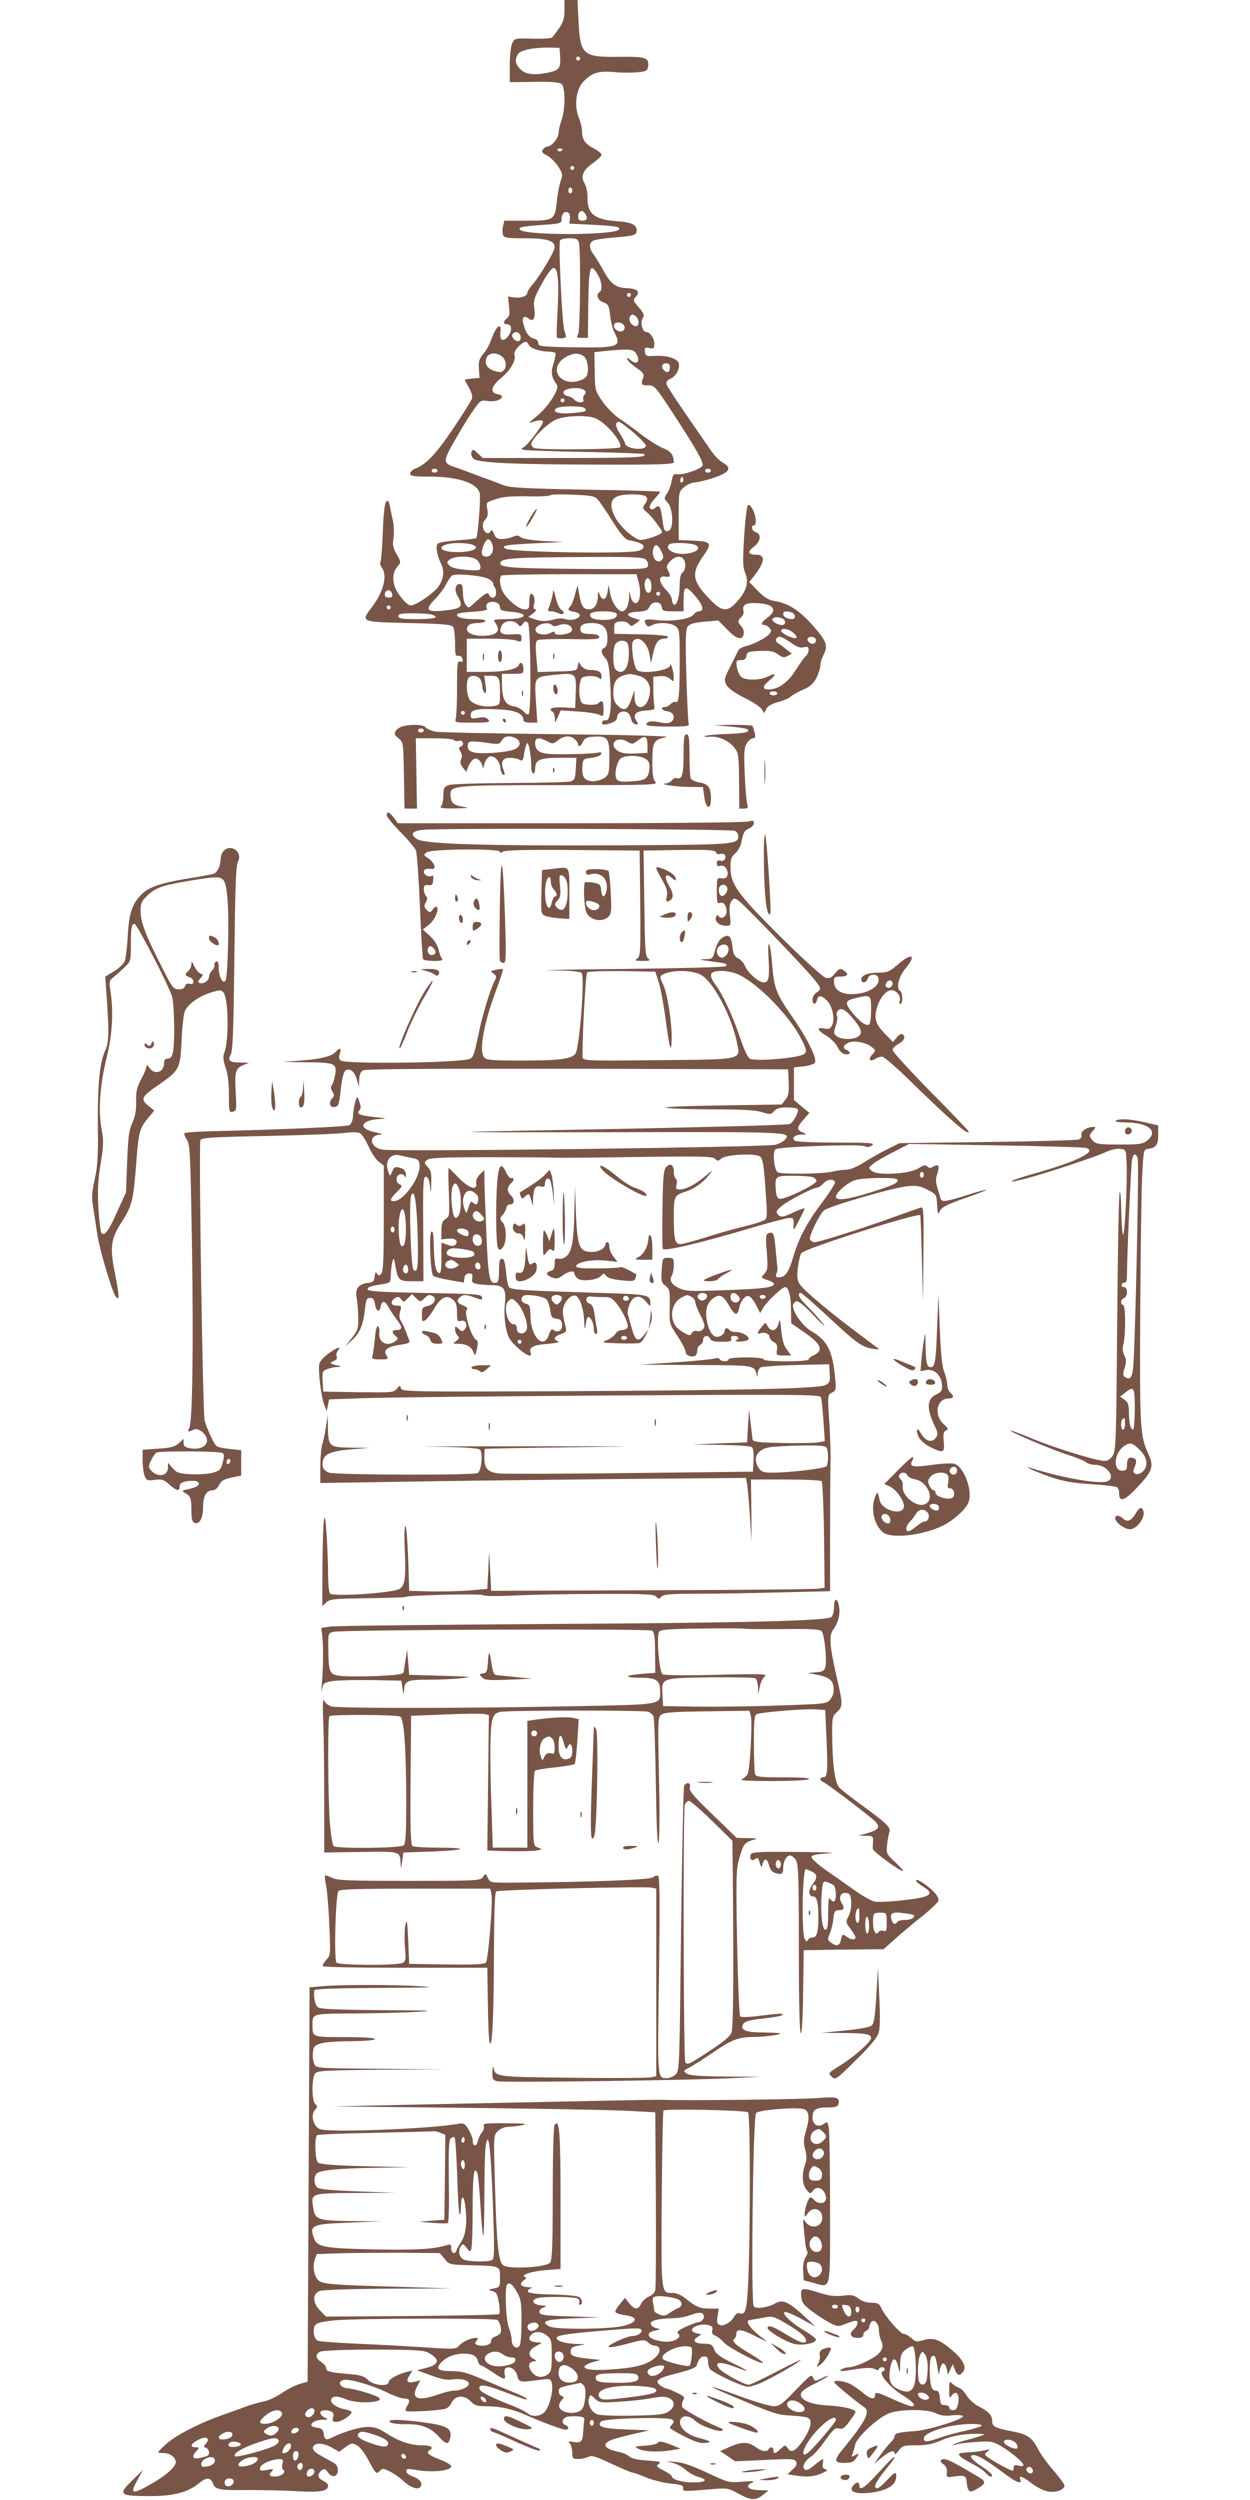 <?xml version="1.0" standalone="no"?>
<!DOCTYPE svg PUBLIC "-//W3C//DTD SVG 20010904//EN"
 "http://www.w3.org/TR/2001/REC-SVG-20010904/DTD/svg10.dtd">
<svg version="1.0" xmlns="http://www.w3.org/2000/svg"
 width="640pt" height="1280pt" viewBox="0 0 640 1280"
 preserveAspectRatio="xMidYMid meet">
<g transform="translate(0,1280) scale(0.1,-0.1)"
fill="#795548" stroke="none">
<path d="M2890 12748 c0 -40 -6 -61 -27 -92 -16 -23 -32 -44 -38 -49 -5 -4
-50 -6 -100 -5 -86 3 -89 2 -102 -22 -7 -15 -13 -61 -13 -113 l0 -88 125 2
c88 1 129 -2 140 -11 20 -16 20 -130 0 -185 -8 -22 -15 -52 -15 -66 0 -25 -36
-69 -57 -69 -6 0 -16 -6 -22 -14 -10 -12 -7 -18 18 -31 17 -8 43 -34 58 -56
24 -37 25 -43 14 -75 -7 -18 -16 -66 -20 -105 -10 -96 -15 -99 -157 -99 l-112
0 -6 -26 c-4 -14 -4 -34 -1 -45 6 -17 17 -19 113 -19 111 0 152 -12 152 -46 0
-20 -71 -140 -109 -185 -17 -20 -31 -41 -31 -47 0 -18 -33 -30 -67 -25 l-32 5
5 -49 c5 -38 3 -52 -10 -62 -20 -17 -21 -31 -1 -31 24 0 29 -27 11 -55 -25
-38 -49 -33 -44 10 7 59 -21 39 -47 -34 -8 -24 -26 -57 -41 -73 -21 -26 -25
-40 -22 -77 l3 -46 -37 -3 c-21 -2 -38 -5 -38 -7 0 -2 10 -20 21 -40 12 -19
19 -44 16 -54 -2 -10 -46 -80 -96 -154 -89 -132 -140 -186 -195 -206 -14 -6
-26 -17 -26 -26 0 -12 16 -15 93 -15 150 0 250 -32 263 -85 6 -24 -9 -221 -18
-230 -2 -3 -44 -8 -94 -11 -49 -4 -94 -11 -101 -16 -14 -11 -7 -58 13 -100 21
-40 17 -79 -11 -121 -24 -34 -115 -97 -142 -97 -21 0 -73 64 -84 103 -11 42
-5 72 19 100 15 17 15 22 -7 59 -19 33 -22 49 -16 85 3 24 2 66 -4 91 -6 26
-13 60 -16 76 -5 22 -9 26 -18 17 -7 -7 -14 -64 -17 -154 -3 -78 -8 -147 -12
-153 -4 -6 -1 -20 7 -30 30 -40 9 -124 -52 -204 -57 -75 -58 -74 190 -80 179
-4 219 -8 227 -20 5 -8 10 -46 10 -83 0 -59 2 -67 17 -65 10 2 19 -5 21 -16 3
-14 0 -17 -12 -13 -14 6 -16 -9 -16 -131 0 -75 -3 -147 -6 -159 -6 -23 -5 -23
86 -23 83 0 91 2 80 16 -10 11 -23 14 -52 9 -34 -6 -38 -5 -38 14 0 28 31 34
140 29 91 -4 130 -21 130 -55 0 -8 12 -13 36 -13 l35 0 -7 109 c-8 127 -10
125 97 136 107 11 110 9 107 -88 l-3 -82 -62 3 c-58 3 -79 -7 -53 -23 6 -3 10
-18 11 -33 1 -26 1 -26 15 7 l15 34 89 -6 c49 -3 98 -11 109 -17 20 -10 21 -8
21 30 0 41 -7 49 -27 29 -6 -6 -28 -9 -49 -7 -35 3 -39 6 -45 38 -4 19 -4 51
0 70 6 32 10 35 45 38 20 2 44 -2 52 -9 11 -9 14 -8 14 9 0 22 -18 32 -60 32
-18 0 -34 8 -44 21 l-14 21 -4 -23 c-3 -23 -6 -24 -104 -27 l-101 -3 -7 77
c-5 59 -4 79 6 86 7 5 82 7 166 6 128 -3 152 -1 150 11 -2 10 -17 15 -48 15
-35 1 -45 5 -48 20 -5 24 14 36 58 36 56 0 80 -23 80 -76 0 -30 -5 -46 -15
-50 -20 -8 -19 -30 4 -53 14 -14 20 -41 25 -124 9 -127 1 -199 -22 -195 -8 2
-17 -3 -19 -9 -6 -15 16 -17 51 -3 16 6 26 17 26 29 0 24 35 37 55 21 8 -6 15
-21 17 -33 2 -12 11 -23 21 -25 16 -3 17 -1 6 16 -21 33 -5 51 48 54 42 3 47
5 43 23 -2 11 -5 49 -5 85 l0 65 33 3 c22 2 41 -3 53 -14 18 -16 19 -16 18 12
0 29 -17 80 -18 57 -2 -25 -136 -46 -168 -25 -18 11 -35 132 -22 149 28 33 74
-6 85 -71 l7 -41 12 54 c13 54 26 71 58 71 9 0 17 4 17 10 0 5 -57 11 -137 12
l-138 3 0 30 c0 26 4 30 31 33 18 2 36 -3 43 -12 12 -14 15 -14 36 2 l22 17
-31 10 c-46 15 -38 30 19 33 41 2 52 7 60 25 14 31 59 30 63 0 3 -21 9 -23 58
-23 l54 0 0 60 c0 73 11 76 63 14 37 -43 43 -74 15 -74 -8 0 -21 -8 -29 -19
-20 -22 -117 -35 -195 -25 -53 6 -62 2 -45 -25 6 -10 13 -11 29 -2 30 16 94
14 120 -5 21 -15 22 -21 22 -182 0 -169 -5 -216 -21 -206 -5 3 -16 -2 -25 -10
-8 -9 -22 -16 -30 -16 -26 0 -15 -19 13 -22 33 -4 44 -35 19 -54 -12 -8 -29
-9 -58 -2 -44 9 -68 5 -68 -12 0 -6 41 -10 111 -10 96 0 110 2 105 15 -3 9 -8
120 -12 248 -5 189 -4 235 8 250 10 13 33 19 85 24 l71 6 46 -47 c48 -50 79
-57 84 -20 2 12 -4 28 -12 37 -20 20 -20 31 0 48 8 7 13 20 11 30 -8 31 9 43
62 41 90 -2 116 -33 61 -74 -32 -23 -38 -38 -16 -38 7 0 19 -7 26 -15 10 -12
10 -18 -1 -31 -16 -20 -85 -55 -123 -63 -16 -4 -32 -13 -36 -21 -4 -8 -22 -45
-41 -83 -32 -63 -33 -68 -19 -95 10 -17 42 -40 90 -64 41 -20 81 -46 89 -58
l14 -21 11 22 c7 14 28 26 59 34 26 7 55 19 65 28 9 8 38 25 64 36 36 15 52
30 68 60 11 22 20 51 20 63 0 13 7 36 15 52 26 50 19 71 -53 153 -71 80 -126
115 -202 127 -25 4 -50 20 -80 51 l-44 45 22 27 c59 75 64 113 13 113 -42 0
-46 15 -11 41 35 27 40 64 10 74 -20 6 -28 35 -10 35 15 0 12 47 -6 82 -10 18
-19 27 -25 21 -5 -5 -14 -77 -19 -161 -8 -128 -7 -156 6 -187 19 -47 6 -92
-43 -146 -50 -55 -76 -52 -140 14 -89 92 -95 132 -33 219 48 68 43 76 -55 80
l-70 3 0 123 c0 123 0 124 28 148 15 13 40 24 55 24 15 1 59 11 97 24 81 27
95 50 45 78 -16 9 -43 36 -59 60 -168 242 -224 326 -228 340 -4 12 3 21 20 29
29 13 50 53 42 80 -8 24 -60 40 -121 37 -45 -3 -49 -1 -52 21 -3 21 0 23 22
19 23 -5 26 -2 26 23 0 27 -22 59 -41 59 -19 0 -32 46 -19 69 10 19 7 27 -20
58 -30 34 -30 36 -14 54 24 27 7 41 -50 44 -55 2 -81 23 -121 98 -16 29 -37
63 -47 76 -23 30 -23 58 0 69 9 5 57 12 105 16 104 8 117 12 117 36 0 29 -26
42 -97 47 -119 8 -156 37 -155 121 1 25 -6 57 -15 73 -22 37 -8 69 46 106 22
16 40 34 41 40 0 7 -18 22 -40 33 -44 23 -60 45 -60 88 0 16 -7 47 -16 68 -25
61 -15 146 22 185 43 46 78 57 157 50 37 -4 91 -4 120 -1 45 4 52 8 55 28 7
47 -11 53 -148 51 -186 -2 -199 9 -208 181 l-5 110 -33 0 -34 0 0 -52z m-22
-238 c3 -57 -5 -69 -54 -80 -73 -17 -123 -12 -149 15 -28 27 -31 52 -11 80 15
20 89 34 171 31 l40 -1 3 -45z m102 -10 c0 -5 -4 -10 -10 -10 -5 0 -10 5 -10
10 0 6 5 10 10 10 6 0 10 -4 10 -10z m-90 -464 c0 -11 -19 -15 -25 -6 -3 5 1
10 9 10 9 0 16 -2 16 -4z m60 -96 c0 -5 -4 -10 -10 -10 -5 0 -10 5 -10 10 0 6
5 10 10 10 6 0 10 -4 10 -10z m-10 -115 c0 -8 -4 -15 -10 -15 -5 0 -10 7 -10
15 0 8 5 15 10 15 6 0 10 -7 10 -15z m-12 -144 l-3 -26 123 -6 c116 -6 143
-11 130 -25 -29 -29 -475 -30 -504 -1 -14 13 3 17 107 25 95 6 104 9 104 27 0
29 13 45 31 38 9 -3 14 -15 12 -32z m81 20 c12 -21 5 -31 -21 -31 -11 0 -18 7
-18 18 0 35 23 43 39 13z m-35 -143 c10 -40 7 -448 -4 -469 -10 -17 -7 -19 19
-19 l31 0 2 177 c3 190 10 210 47 150 22 -36 28 -82 11 -92 -21 -13 -10 -43
19 -53 25 -9 29 -16 35 -67 3 -31 13 -70 21 -85 40 -77 24 -82 -220 -78 -155
3 -170 5 -169 21 1 10 -7 19 -22 23 -26 7 -41 27 -54 75 -10 33 3 47 25 29 25
-21 37 -1 31 49 -6 41 -2 55 37 126 24 44 50 81 59 83 24 5 31 -59 23 -214 -4
-73 -6 -137 -4 -141 4 -8 39 -7 46 1 2 2 -1 16 -7 32 -12 30 -31 439 -23 462
3 7 23 12 48 12 36 0 44 -4 49 -22z m266 -268 c0 -5 -4 -10 -10 -10 -5 0 -10
5 -10 10 0 6 5 10 10 10 6 0 10 -4 10 -10z m28 -112 c16 -16 15 -48 -2 -48
-20 0 -39 27 -32 45 7 18 18 19 34 3z m-60 -51 c2 -9 -4 -20 -13 -23 -20 -8
-50 19 -40 36 10 17 49 8 53 -13z m-534 -44 c4 -9 2 -21 -4 -27 -13 -13 -46
17 -36 33 11 16 33 13 40 -6z m42 -47 c7 -18 57 -36 100 -36 18 0 35 -4 38 -8
2 -4 -2 -28 -10 -53 -15 -45 -11 -70 17 -109 16 -22 -47 -118 -109 -166 -26
-20 -38 -34 -27 -29 41 16 65 17 65 5 0 -16 -77 -118 -99 -130 -14 -7 -14 -9
-1 -13 8 -3 149 -8 314 -11 164 -3 301 -8 304 -11 17 -17 -49 -20 -418 -20
l-408 0 -26 24 c-23 22 -26 22 -32 7 -4 -11 0 -24 10 -34 22 -22 193 -30 664
-31 283 -1 362 2 362 12 -1 38 -15 57 -54 72 -23 9 -71 39 -107 66 -35 28 -87
65 -115 84 -28 18 -67 58 -89 89 -38 56 -39 58 -40 155 l-2 98 66 7 c119 11
136 9 151 -19 20 -37 -1 -56 -31 -29 -16 14 -21 15 -17 4 2 -8 24 -28 47 -44
31 -20 40 -33 36 -45 -16 -37 -11 -46 23 -44 32 1 36 -3 129 -145 121 -186
156 -249 150 -266 -7 -17 -98 -49 -129 -44 -19 3 -23 -3 -29 -34 -3 -20 -13
-48 -23 -63 -17 -26 -17 -28 3 -49 27 -28 31 -133 6 -143 -22 -8 -26 -2 -34
61 -9 65 -15 74 -36 56 -11 -9 -19 -10 -26 -3 -7 7 -1 21 20 46 17 19 31 37
31 39 0 3 -171 8 -380 11 -290 5 -388 10 -417 21 -21 8 -76 29 -123 46 -47 18
-104 39 -128 47 -69 24 -69 27 21 180 23 40 57 94 75 119 31 44 35 46 69 41
36 -6 73 6 73 23 0 5 -10 10 -22 12 -41 6 -34 41 18 83 48 39 78 92 68 119 -3
9 5 26 20 41 28 28 44 32 52 11z m-134 -63 c21 -19 24 -56 4 -72 -9 -8 -21 -8
-45 0 -38 13 -52 36 -40 67 10 27 54 30 81 5z m420 0 c18 -17 25 -77 10 -100
-12 -19 -60 -33 -91 -27 -69 14 -81 82 -22 121 40 27 77 29 103 6z m438 -51
c0 -26 -11 -34 -27 -21 -20 17 -16 39 7 39 13 0 20 -7 20 -18z m-434 -124 c4
-5 2 -14 -4 -20 -6 -6 -8 -17 -5 -24 7 -19 -31 -18 -47 0 -6 8 -21 16 -33 18
-12 2 -22 10 -22 18 0 26 96 32 111 8z m-106 -48 c0 -5 -4 -10 -10 -10 -5 0
-10 5 -10 10 0 6 5 10 10 10 6 0 10 -4 10 -10z m105 -41 c10 -16 5 -17 -65
-24 -70 -6 -109 6 -80 25 20 13 137 13 145 -1z m52 -50 c52 -19 143 -125 128
-149 -7 -11 -411 -15 -439 -4 -9 3 -16 13 -16 20 0 24 82 106 125 125 45 21
157 25 202 8z m198 -75 c36 -31 64 -61 62 -68 -9 -26 -107 -13 -107 15 0 5
-12 27 -26 49 -24 36 -26 60 -4 60 5 0 39 -25 75 -56z m-1005 -194 c0 -5 -7
-10 -15 -10 -8 0 -15 5 -15 10 0 6 7 10 15 10 8 0 15 -4 15 -10z m1400 0 c0
-5 -7 -10 -15 -10 -8 0 -15 5 -15 10 0 6 7 10 15 10 8 0 15 -4 15 -10z m-144
-57 c-10 -10 -19 5 -10 18 6 11 8 11 12 0 2 -7 1 -15 -2 -18z m-431 -96 c11
-14 45 -64 75 -112 40 -63 62 -87 80 -91 54 -10 75 -20 75 -34 0 -8 -13 -18
-30 -21 -74 -16 -648 -6 -677 12 -25 15 2 20 148 27 l149 7 -102 5 c-62 4
-108 11 -117 20 -13 10 -22 10 -42 1 -14 -6 -38 -11 -55 -11 -23 0 -32 6 -40
28 -7 15 -13 22 -16 15 -8 -22 -32 -14 -39 12 -4 17 -1 32 10 44 13 14 16 28
11 54 -7 35 -6 35 43 51 37 13 79 16 161 15 61 -2 114 1 118 5 5 5 57 6 118 3
102 -4 111 -7 130 -30z m243 20 c9 -10 7 -19 -5 -36 -15 -22 -14 -24 10 -45
23 -18 77 -90 77 -101 0 -12 -95 -44 -115 -39 -35 9 -103 71 -125 115 -33 63
-25 100 25 112 43 10 123 7 133 -6z m-788 -243 c12 -31 -3 -64 -29 -64 -26 0
-31 20 -15 58 16 39 31 41 44 6z m-111 0 c18 -4 30 -12 28 -18 -10 -30 -177
-31 -177 -1 0 21 85 32 149 19z m1152 -5 c48 -25 -44 -59 -107 -39 -32 11 -43
28 -27 43 10 11 112 8 134 -4z m-176 -30 c12 -23 14 -34 5 -44 -24 -29 -58 13
-45 55 9 28 22 25 40 -11z m-943 -46 c10 -9 18 -25 18 -36 0 -18 -5 -19 -71
-15 -48 4 -76 11 -87 22 -16 16 -16 18 2 32 28 20 115 18 138 -3z m862 4 c10
-7 16 -22 14 -33 -3 -18 -14 -19 -328 -17 -378 3 -433 7 -428 31 5 24 63 28
419 30 239 2 309 -1 323 -11z m204 -23 c2 -19 -3 -36 -12 -44 -11 -8 -16 -30
-16 -66 0 -59 -15 -108 -30 -99 -5 3 -10 15 -10 25 0 11 -13 33 -30 50 -38 39
-41 74 -5 68 27 -6 31 3 14 34 -9 16 -6 24 12 44 34 36 73 29 77 -12z m-1011
-76 c15 -7 28 -18 28 -25 0 -6 3 -15 8 -19 4 -4 7 -18 7 -31 0 -26 -27 -32
-36 -8 -5 12 -12 11 -38 -10 -17 -14 -39 -33 -49 -43 -18 -16 -19 -16 -33 2
-8 11 -14 39 -14 63 0 32 -4 43 -15 43 -24 0 -30 -31 -12 -62 32 -56 22 -65
-79 -75 -81 -7 -89 6 -36 60 22 23 48 58 57 77 10 19 23 39 29 43 16 12 150 1
183 -15z m773 -20 c15 -54 5 -110 -18 -106 -9 2 -20 17 -23 33 l-7 30 -1 -33
c-1 -41 -17 -72 -36 -72 -22 0 -53 47 -61 93 l-8 42 -5 -34 c-7 -42 -24 -50
-39 -19 -10 23 -11 23 -11 -5 -1 -42 -18 -67 -46 -67 -28 0 -40 18 -50 80 l-8
45 -13 -49 c-7 -27 -17 -53 -23 -59 -17 -17 -13 -25 16 -29 14 -2 28 -9 31
-15 6 -19 -43 -34 -72 -23 -15 5 -37 5 -58 -1 -43 -12 -70 -11 -105 2 l-28 10
25 19 c14 11 19 20 11 20 -9 0 -11 8 -7 24 7 27 -1 56 -15 56 -5 0 -9 -18 -9
-40 0 -36 -3 -40 -25 -40 -28 0 -89 50 -111 91 -15 29 -19 71 -7 82 3 4 161 7
349 7 l343 0 11 -42z m65 -19 c0 -24 -5 -34 -15 -34 -16 0 -25 37 -16 62 10
26 31 8 31 -28z m-1327 -42 c2 -12 -3 -17 -17 -17 -12 0 -21 6 -21 13 0 31 32
34 38 4z m1372 3 c0 -5 -4 -10 -10 -10 -5 0 -10 5 -10 10 0 6 5 10 10 10 6 0
10 -4 10 -10z m-836 -46 c9 -3 16 -14 16 -24 0 -14 11 -18 55 -22 99 -8 82
-38 -22 -38 -35 0 -63 -2 -63 -5 0 -3 5 -14 12 -24 17 -28 4 -48 -39 -54 -54
-8 -107 5 -111 27 -5 23 14 36 55 36 17 0 35 5 38 10 4 6 -17 10 -57 10 -63 0
-99 12 -85 27 5 4 42 9 83 11 42 3 71 8 68 14 -16 26 14 46 50 32z m-544 -24
c0 -5 -4 -10 -10 -10 -5 0 -10 5 -10 10 0 6 5 10 10 10 6 0 10 -4 10 -10z
m1156 -31 c11 -19 -14 -33 -65 -33 -51 -1 -79 13 -67 33 4 6 34 11 66 11 32 0
62 -5 66 -11z m898 5 c20 -8 21 -34 2 -34 -25 0 -46 12 -46 26 0 15 18 18 44
8z m-1846 -10 c49 -14 17 -24 -73 -24 -78 0 -95 3 -95 15 0 12 15 15 73 15 39
0 82 -3 95 -6z m1796 -20 c21 -8 21 -34 0 -34 -23 0 -55 20 -49 31 7 10 26 12
49 3z m-1353 -30 c12 -14 14 -14 26 2 10 14 16 15 26 5 14 -14 18 -453 4 -467
-5 -5 -16 1 -25 12 -9 12 -33 25 -54 28 -43 8 -58 39 -58 117 l0 49 55 0 c52
0 55 1 55 24 0 29 -15 43 -23 22 -9 -23 -73 -36 -174 -36 l-93 0 0 85 0 85
114 0 c63 0 126 -4 140 -10 23 -8 26 -7 26 13 0 20 -4 22 -50 19 -55 -4 -70
10 -50 47 13 25 61 28 81 5z m175 -4 c8 -8 19 -8 38 0 33 12 69 -3 64 -28 -4
-20 -88 -31 -88 -12 0 8 -6 8 -20 0 -30 -16 -74 -9 -78 13 -5 27 62 49 84 27z
m1235 -39 c13 -11 21 -23 16 -27 -9 -9 -77 22 -77 36 0 17 36 11 61 -9z m-12
-51 c30 -22 48 -29 66 -24 20 5 25 2 25 -14 0 -11 -7 -25 -15 -32 -8 -7 -31
-39 -51 -71 -38 -62 -89 -99 -139 -99 -33 0 -32 16 5 47 37 31 33 40 -9 19
-36 -19 -110 -21 -134 -3 -10 6 -20 29 -24 50 -5 35 -4 37 20 37 19 0 26 6 29
22 3 20 9 23 68 25 52 2 70 -1 93 -17 22 -17 31 -19 49 -9 l22 12 -26 21 c-14
11 -33 26 -43 32 -20 11 -13 34 9 34 7 0 32 -14 55 -30z m127 19 c3 -6 1 -16
-4 -21 -13 -13 -45 8 -36 23 7 12 31 11 40 -2z m-962 -25 c10 -26 7 -91 -6
-119 -12 -27 -36 -33 -56 -13 -15 15 -16 102 -2 129 13 23 55 25 64 3z m57
-164 c46 -13 67 -54 53 -107 -17 -68 -73 -72 -75 -6 l-1 38 -12 -35 c-21 -66
-40 -76 -76 -40 -14 14 -20 33 -20 63 0 63 21 87 85 96 6 0 26 -4 46 -9z
m-811 -19 c5 -11 10 -29 10 -40 0 -11 5 -23 11 -27 9 -5 10 6 5 40 l-7 46 34
0 c42 0 47 -10 47 -90 0 -56 -1 -59 -27 -64 -50 -11 -116 7 -130 34 -14 27
-17 78 -7 104 9 22 51 20 64 -3z m1520 -71 c0 -5 -9 -10 -20 -10 -11 0 -20 5
-20 10 0 6 9 10 20 10 11 0 20 -4 20 -10z m-1600 -100 c0 -5 -4 -10 -10 -10
-5 0 -10 5 -10 10 0 6 5 10 10 10 6 0 10 -4 10 -10z"/>
<path d="M2717 10153 c-15 -25 -26 -48 -23 -50 2 -3 16 16 31 42 36 60 28 67
-8 8z"/>
<path d="M2831 9767 c-1 -15 -8 -43 -15 -62 -14 -33 -14 -35 5 -35 11 0 29 -5
39 -10 24 -13 37 5 14 18 -9 5 -22 33 -29 63 -9 37 -14 45 -14 26z"/>
<path d="M2550 9440 c0 -16 5 -30 10 -30 6 0 10 14 10 30 0 17 -4 30 -10 30
-5 0 -10 -13 -10 -30z"/>
<path d="M2472 9435 c0 -16 2 -22 5 -12 2 9 2 23 0 30 -3 6 -5 -1 -5 -18z"/>
<path d="M2672 9250 c0 -14 2 -19 5 -12 2 6 2 18 0 25 -3 6 -5 1 -5 -13z"/>
<path d="M2832 9440 c0 -14 2 -19 5 -12 2 6 2 18 0 25 -3 6 -5 1 -5 -13z"/>
<path d="M2836 9292 c-10 -17 4 -56 15 -45 6 6 6 19 1 33 -6 15 -11 19 -16 12z"/>
<path d="M2575 9110 c3 -5 8 -10 11 -10 2 0 4 5 4 10 0 6 -5 10 -11 10 -5 0
-7 -4 -4 -10z"/>
<path d="M2061 9081 c-13 -3 -29 -14 -35 -24 -9 -15 -6 -21 14 -37 25 -19 25
-21 28 -189 l3 -171 32 0 32 0 -3 180 -3 180 95 0 c52 0 97 -4 100 -9 3 -5 15
-7 26 -4 22 6 29 -22 8 -30 -10 -3 -10 -9 0 -26 8 -14 9 -27 3 -39 -7 -13 -4
-24 8 -41 l18 -23 12 30 c7 17 20 33 29 37 18 7 41 -18 43 -44 1 -9 4 -3 8 13
3 16 14 34 23 40 23 14 56 -16 60 -57 2 -17 8 -32 15 -34 9 -3 9 3 1 25 -16
41 -5 62 32 62 17 0 40 -4 50 -10 16 -8 19 -4 24 35 4 24 11 47 15 50 9 5 21
-66 21 -121 0 -19 5 -34 10 -34 6 0 10 11 10 24 0 45 23 56 121 56 l90 0 -3
-57 c-3 -51 -6 -58 -28 -64 -14 -4 -154 -7 -312 -8 -159 -1 -298 -5 -312 -11
-22 -8 -26 -16 -26 -53 0 -24 -5 -48 -12 -55 -9 -9 7 -12 72 -11 69 1 77 3 42
8 -51 9 -62 19 -65 56 -4 54 0 55 556 55 462 0 507 1 493 16 -12 12 -16 37
-16 104 0 102 6 113 72 126 27 5 -180 11 -552 15 -327 3 -612 9 -632 13 -21 5
-42 14 -49 22 -12 15 -75 17 -118 5z m109 -21 c0 -5 -7 -10 -15 -10 -8 0 -15
5 -15 10 0 6 7 10 15 10 8 0 15 -4 15 -10z m471 -40 c31 -17 24 -47 -13 -59
-49 -15 -169 -23 -203 -13 -23 6 -30 14 -30 33 0 27 12 28 111 14 47 -7 53 -5
63 14 13 23 41 27 72 11z m303 -6 c9 -8 16 -20 16 -25 0 -17 15 -9 25 14 8 17
20 23 52 25 74 5 83 -6 83 -104 0 -77 -2 -88 -22 -105 -13 -10 -39 -18 -60
-19 -45 0 -61 22 -56 78 3 36 4 37 47 42 25 3 46 11 49 19 3 9 -2 11 -14 8
-21 -6 -138 -10 -231 -8 -68 1 -93 16 -93 57 0 28 18 31 61 9 28 -15 31 -15
56 5 31 24 66 26 87 4z m371 -30 l0 -39 -63 -3 c-46 -2 -71 2 -88 13 -51 33
-8 80 45 49 28 -16 30 -16 57 5 36 29 49 22 49 -25z m-22 -63 c30 -12 38 -32
30 -71 -7 -38 -23 -47 -97 -51 -45 -3 -61 0 -69 12 -13 20 -1 84 19 104 17 17
80 20 117 6z"/>
<path d="M3738 9080 c45 -4 86 -10 89 -14 15 -15 -15 -21 -110 -24 -56 -2
-105 -7 -109 -11 -4 -3 9 -5 30 -3 44 3 97 -22 125 -60 18 -23 20 -44 21 -167
l1 -141 24 0 c20 0 22 4 17 23 -4 12 -10 81 -13 154 -5 113 -3 136 11 158 9
14 23 25 31 25 12 0 14 7 9 28 -4 15 -9 30 -11 35 -2 4 -48 6 -101 6 l-97 -2
83 -7z"/>
<path d="M3500 8937 c0 -102 -8 -131 -35 -121 -6 3 -18 -2 -25 -11 -7 -8 -20
-15 -29 -16 -45 -3 44 -17 111 -18 l77 -1 7 -50 c8 -63 34 -70 34 -9 0 57 -13
75 -59 83 -22 3 -41 13 -45 22 -3 8 -6 63 -6 120 0 86 -3 104 -15 104 -12 0
-15 -18 -15 -103z"/>
<path d="M3914 8845 c0 -55 1 -76 3 -47 2 29 2 74 0 100 -2 26 -3 2 -3 -53z"/>
<path d="M2831 8854 c0 -11 3 -14 6 -6 3 7 2 16 -1 19 -3 4 -6 -2 -5 -13z"/>
<path d="M1980 8626 c0 -8 32 -47 70 -86 39 -39 75 -82 80 -96 5 -13 14 -142
20 -285 6 -144 13 -265 16 -270 3 -5 28 -9 56 -9 39 0 48 3 40 13 -5 6 -13 28
-17 47 -5 21 -22 48 -44 68 l-36 33 32 25 c29 23 53 78 39 91 -3 4 -13 -2 -20
-13 -14 -18 -16 -18 -31 -3 -14 14 -15 21 -5 39 9 16 9 25 1 33 -6 6 -11 22
-11 35 0 18 5 23 23 20 18 -2 23 2 25 26 2 17 0 26 -6 22 -15 -9 -42 4 -42 20
0 14 11 18 42 15 25 -3 12 34 -20 55 -24 16 -25 17 -7 30 25 18 375 20 375 3
0 -8 4 -8 14 0 9 8 112 11 357 9 l344 -3 3 -270 c2 -245 1 -271 -15 -282 -14
-11 -11 -13 27 -13 37 0 41 2 28 13 -14 10 -16 50 -19 282 l-4 270 183 3 c152
2 183 0 188 -12 3 -8 12 -12 19 -9 20 7 35 -5 28 -23 -3 -9 -13 -14 -24 -11
-13 4 -19 0 -19 -13 0 -13 5 -17 19 -13 13 3 23 -2 30 -15 16 -30 3 -55 -25
-49 -23 4 -24 2 -24 -64 0 -59 2 -67 16 -62 19 7 34 -13 34 -45 0 -25 -28 -42
-40 -23 -5 9 -9 8 -14 -5 -9 -22 17 -44 52 -44 24 0 25 2 19 54 -4 37 -1 60 8
72 12 17 14 17 37 2 25 -17 303 -305 377 -391 47 -55 49 -62 21 -79 -11 -7
-20 -23 -20 -35 0 -28 16 -30 23 -3 7 26 23 25 51 -3 29 -29 42 -97 26 -127
-9 -18 -18 -21 -41 -16 -41 8 -36 -8 11 -36 22 -13 48 -39 58 -58 10 -22 26
-36 40 -38 25 -4 30 13 7 22 -21 8 -19 23 6 36 27 15 92 4 121 -20 23 -18 23
-18 4 -39 -23 -25 -13 -40 14 -23 11 7 27 12 37 12 9 0 78 -60 152 -133 199
-194 291 -274 291 -251 0 4 -88 96 -195 204 -107 109 -195 205 -195 214 0 8
14 22 30 31 30 16 39 38 20 50 -6 4 -19 -4 -29 -17 l-19 -23 -41 42 c-48 50
-56 76 -42 130 15 54 47 93 76 93 26 0 50 -32 41 -56 -3 -8 -1 -14 4 -14 13 0
13 57 0 65 -23 14 -10 73 25 115 60 72 35 85 -40 20 -41 -35 -52 -40 -96 -40
-56 0 -89 -13 -89 -35 0 -22 27 -18 33 5 6 23 45 27 53 6 17 -43 -51 -86 -136
-86 -57 0 -90 24 -90 65 0 22 4 25 36 25 38 0 42 15 10 34 -14 9 -22 6 -41
-18 -18 -22 -28 -27 -48 -22 -13 3 -116 96 -229 208 -224 223 -258 270 -258
360 0 39 5 52 25 69 13 12 27 36 30 53 12 56 15 63 40 74 14 6 25 19 25 28 0
13 -5 15 -27 8 -16 -5 -426 -9 -912 -9 l-884 0 -20 28 c-23 30 -37 35 -37 13z
m1783 -80 c9 -4 17 -16 17 -27 0 -43 -16 -44 -620 -47 -679 -3 -985 6 -1025
32 -36 24 -27 40 26 47 68 10 1582 5 1602 -5z m-40 -290 c7 -19 -17 -51 -31
-42 -13 8 -16 39 -5 49 11 12 31 8 36 -7z m-1493 -332 c0 -8 -9 -14 -20 -14
-19 0 -28 28 -13 43 9 9 33 -12 33 -29z m2340 -158 c0 -18 -16 -29 -30 -21
-13 8 -1 35 16 35 8 0 14 -6 14 -14z m-110 -135 c0 -39 -4 -73 -10 -76 -16
-10 -46 12 -86 60 -41 51 -38 62 18 75 77 18 78 18 78 -59z m-95 -43 c45 -53
53 -78 30 -94 -24 -18 -86 -18 -110 0 -17 12 -18 17 -6 54 8 22 10 45 6 51 -4
7 -1 18 5 26 15 18 38 7 75 -37z"/>
<path d="M3911 8409 c1 -190 14 -308 33 -288 7 7 -19 397 -26 405 -5 4 -8 -49
-7 -117z"/>
<path d="M1146 8444 c-9 -8 -16 -26 -16 -39 0 -37 -17 -73 -37 -79 -10 -3 -74
-15 -143 -26 -139 -24 -192 -43 -232 -86 -43 -46 -58 -97 -64 -207 -3 -56 -10
-113 -15 -127 -5 -14 -30 -38 -55 -53 l-45 -27 8 -118 c12 -170 10 -223 -9
-262 -27 -58 -39 -175 -37 -380 2 -157 -1 -211 -16 -277 -15 -70 -17 -93 -7
-150 6 -38 15 -99 21 -138 11 -74 76 -291 93 -313 20 -24 20 -3 -2 111 -29
144 -24 182 36 275 51 79 58 112 73 315 11 143 16 160 62 216 l29 35 -32 26
c-40 33 -34 45 56 107 105 73 109 80 116 230 3 71 11 138 18 149 20 37 70 72
128 91 53 16 57 16 69 0 25 -35 28 -243 3 -308 -7 -20 -5 -39 7 -75 12 -33 17
-79 17 -140 0 -87 1 -91 20 -86 19 5 20 11 15 95 -6 110 -2 126 37 143 l31 13
-47 1 c-54 0 -64 10 -46 42 10 18 14 134 18 493 4 364 8 475 18 493 27 47 -34
95 -72 56z m-3 -149 c10 -9 18 -47 22 -102 9 -101 1 -395 -10 -413 -13 -21
-35 18 -35 63 0 27 -4 37 -12 34 -7 -2 -12 -11 -10 -19 1 -9 -5 -21 -13 -28
-8 -7 -15 -21 -15 -31 0 -20 -28 -39 -48 -32 -10 4 -9 9 4 24 16 17 16 19 -1
25 -9 4 -23 21 -31 38 -11 25 -13 27 -14 10 0 -12 -7 -27 -15 -34 -20 -17 -19
-27 5 -33 11 -3 20 -13 20 -22 0 -12 -6 -16 -19 -12 -13 3 -21 -1 -24 -12 -3
-11 -14 -17 -33 -16 -27 0 -33 9 -91 125 -81 160 -103 220 -103 277 0 39 5 50
35 78 42 40 75 52 213 75 137 23 157 23 175 5z m-360 -390 c47 -90 91 -184 98
-207 12 -46 15 -238 4 -288 -5 -21 -13 -30 -26 -30 -13 0 -19 -7 -19 -23 0
-47 -47 -63 -74 -25 -11 15 -16 18 -16 8 0 -8 -12 -38 -27 -65 -22 -41 -27
-62 -26 -113 1 -45 -4 -77 -19 -110 -18 -39 -22 -75 -27 -202 l-6 -155 -44
-97 c-44 -99 -65 -128 -81 -112 -5 5 -12 62 -16 126 -5 91 -3 142 11 228 16
97 16 120 5 180 -18 93 -8 228 26 365 29 117 36 234 20 337 -8 52 -7 57 15 75
13 10 38 32 56 50 33 31 33 32 33 120 0 85 4 103 20 103 4 0 46 -74 93 -165z"/>
<path d="M1070 7995 c0 -12 28 -35 44 -35 14 0 4 30 -13 40 -26 13 -31 13 -31
-5z"/>
<path d="M775 7457 c-6 -14 -10 -15 -21 -6 -11 9 -14 9 -14 0 0 -16 29 -26 42
-13 6 6 8 16 5 24 -3 9 -7 8 -12 -5z"/>
<path d="M2559 8155 c-2 -143 -2 -266 0 -272 2 -7 10 -13 19 -13 13 0 14 26 8
228 -12 338 -22 361 -27 57z"/>
<path d="M2825 8351 l-50 -6 -3 -113 c-3 -111 -2 -112 22 -122 13 -5 46 -10
73 -12 l48 -3 0 130 c0 147 7 138 -90 126z m77 -66 c5 -16 6 -54 3 -83 -7 -58
-26 -75 -53 -49 -14 15 -14 18 3 37 14 16 17 30 12 75 -5 48 -3 56 10 53 9 -2
20 -16 25 -33z m-82 1 c0 -14 7 -31 15 -40 17 -16 20 -36 6 -36 -5 0 -12 -14
-16 -31 -17 -74 -45 19 -30 98 7 38 25 44 25 9z"/>
<path d="M3360 8354 c0 -4 14 -30 30 -59 23 -40 29 -60 24 -84 -5 -26 -4 -30
9 -25 27 10 28 36 2 80 -27 47 -18 69 16 38 17 -15 19 -15 19 -1 0 9 -18 26
-40 37 -40 20 -60 25 -60 14z"/>
<path d="M3000 8334 c0 -12 6 -15 24 -10 56 14 95 -29 80 -89 -9 -35 -22 -31
-26 7 -3 29 -7 33 -40 39 -21 3 -40 4 -43 1 -9 -10 -5 -119 6 -150 15 -43 82
-58 115 -25 14 15 16 32 11 119 -2 56 -8 107 -11 113 -4 6 -32 11 -62 11 -43
0 -54 -3 -54 -16z m64 -164 c12 -12 -2 -30 -23 -30 -21 0 -41 19 -41 38 0 10
7 12 28 7 15 -3 31 -10 36 -15z"/>
<path d="M2412 8310 c2 -8 18 -16 34 -17 18 -1 22 0 9 4 -11 3 -26 10 -34 17
-11 9 -13 8 -9 -4z"/>
<path d="M2330 8199 c0 -11 4 -18 10 -14 5 3 7 12 3 20 -7 21 -13 19 -13 -6z"/>
<path d="M2426 8183 c-4 -9 0 -23 8 -32 20 -19 26 -13 19 22 -6 31 -18 35 -27
10z"/>
<path d="M3400 8117 l-25 -11 28 -4 c33 -4 57 3 57 18 0 13 -28 12 -60 -3z"/>
<path d="M3520 8103 c1 -27 1 -27 15 -9 14 19 12 36 -6 36 -5 0 -9 -12 -9 -27z"/>
<path d="M2350 8101 c0 -11 5 -23 10 -26 6 -3 10 3 10 14 0 11 -4 23 -10 26
-5 3 -10 -3 -10 -14z"/>
<path d="M2420 8055 c0 -25 1 -25 25 -9 27 18 25 34 -6 34 -14 0 -19 -7 -19
-25z"/>
<path d="M3492 8028 c-14 -14 -16 -44 -3 -52 5 -3 11 8 15 26 7 36 4 42 -12
26z"/>
<path d="M3694 7996 c-12 -9 -27 -36 -33 -61 -11 -44 -12 -45 -54 -46 -31 -1
-23 -4 33 -11 78 -10 88 -13 76 -25 -4 -5 -242 -11 -529 -14 -287 -3 -454 -6
-371 -7 107 -1 155 -6 162 -14 17 -22 -11 -385 -32 -413 -19 -27 -82 -35 -272
-35 -155 0 -184 2 -195 16 -28 34 -2 177 65 354 19 52 33 96 31 98 -2 2 -18 1
-35 -3 -29 -6 -30 -8 -13 -20 15 -11 16 -17 6 -36 -24 -47 -63 -176 -82 -269
-25 -120 -29 -129 -55 -134 -94 -19 -630 -24 -651 -6 -10 8 -11 18 -5 36 10
27 -1 32 -20 10 -19 -24 -75 -38 -179 -46 l-96 -7 126 -2 c145 -1 156 -6 144
-68 -4 -21 -11 -43 -16 -50 -7 -7 -6 -18 3 -32 10 -16 10 -23 0 -33 -21 -21
-15 -50 11 -46 20 3 23 11 32 91 7 63 15 91 26 97 22 13 46 -8 57 -50 l10 -35
1 37 c1 26 7 40 20 48 14 7 366 9 1098 8 l1078 -3 3 -66 c2 -53 -1 -70 -17
-90 l-19 -24 -319 -5 c-197 -3 -299 -8 -269 -12 27 -5 137 -8 245 -8 139 0
209 -4 242 -14 43 -13 47 -13 62 5 12 14 30 19 66 19 28 0 52 -4 55 -9 8 -13
-22 -68 -41 -76 -17 -6 -509 -19 -1363 -34 -425 -8 -389 -9 432 -8 932 2 941
2 908 -37 -6 -9 -29 -21 -49 -27 -41 -13 -1951 -37 -2014 -25 -65 12 -72 75
-8 77 15 1 2 6 -29 12 -94 20 -72 65 33 68 30 1 21 4 -30 9 -82 9 -99 16 -83
35 10 12 9 21 -7 63 -7 19 -23 -39 -26 -96 -1 -19 -9 -37 -18 -43 -15 -8 -387
-24 -716 -31 -67 -2 -124 -6 -128 -10 -4 -3 2 -19 12 -34 16 -26 18 -69 26
-543 8 -530 2 -903 -14 -933 -11 -20 -6 -22 21 -8 25 13 70 -23 70 -56 0 -30
-40 -48 -87 -39 -25 4 -33 11 -33 27 l0 21 -24 -22 c-20 -18 -40 -24 -105 -28
l-81 -6 0 -53 c0 -29 5 -65 10 -80 10 -24 14 -26 52 -21 36 5 46 2 75 -24 39
-34 53 -36 53 -9 0 14 9 21 35 26 19 3 42 3 51 0 27 -10 9 -30 -36 -39 -39 -8
-42 -10 -24 -20 29 -16 34 -27 34 -90 0 -44 4 -59 16 -64 26 -10 44 25 44 83
0 56 17 84 50 84 11 0 25 12 32 27 10 21 24 29 63 38 l50 10 0 65 0 65 -56 6
c-31 3 -62 9 -68 14 -13 7 -45 74 -63 130 -10 30 -31 1406 -22 1436 4 14 47
17 347 23 188 4 367 11 397 16 32 4 63 4 73 -2 10 -5 29 -35 43 -66 14 -31 37
-67 52 -79 l27 -21 0 -271 c0 -205 -3 -273 -13 -283 -10 -10 -15 -10 -22 1 -6
11 -9 7 -12 -15 -2 -24 -8 -30 -33 -32 -50 -6 -68 -30 -59 -77 4 -22 8 -68 8
-101 1 -56 -2 -66 -33 -105 l-34 -44 36 34 c41 38 57 79 66 161 5 46 9 55 26
55 15 0 21 -8 25 -33 5 -35 23 -45 28 -15 7 35 21 36 39 4 10 -18 30 -49 45
-68 30 -38 29 -53 -3 -53 -23 0 -25 -13 -3 -31 14 -12 14 -14 -2 -26 -42 -31
-88 -6 -82 44 2 15 -1 30 -7 33 -6 3 -13 -24 -16 -68 -4 -40 -10 -79 -13 -87
-4 -12 4 -15 39 -15 43 0 45 1 33 21 -17 27 6 45 73 54 41 6 49 10 44 24 -4 9
-12 30 -18 46 -6 17 -16 39 -24 51 -9 14 -10 29 -4 50 8 27 6 30 -18 29 -30 0
-35 22 -8 39 14 9 21 7 31 -6 12 -16 14 -16 34 5 l22 21 21 -21 c21 -20 22
-20 40 -2 21 21 28 23 47 11 20 -13 3 -42 -29 -49 -26 -5 -29 -10 -29 -44 0
-35 2 -38 18 -28 9 6 31 34 47 62 34 57 64 70 96 41 14 -12 19 -30 19 -65 0
-42 2 -47 20 -42 25 7 37 -21 20 -42 -11 -14 -15 -14 -31 1 -18 16 -19 16 -19
-2 0 -11 6 -26 13 -33 10 -10 8 -15 -7 -27 -19 -14 -19 -14 5 -14 45 0 70 -13
81 -39 11 -26 11 -26 20 13 7 31 5 42 -6 48 -22 12 -61 137 -47 151 8 8 3 14
-20 24 -32 13 -34 29 -6 47 12 8 29 7 63 -6 42 -15 45 -15 42 1 -3 14 -34 17
-292 21 -208 4 -290 8 -293 17 -4 12 11 18 75 28 41 7 42 7 43 48 1 23 4 53 8
67 7 22 9 20 15 -20 13 -75 19 -80 85 -80 l59 0 -1 268 c-2 231 0 267 13 267
10 0 17 -14 21 -45 6 -45 6 -44 7 14 2 48 -2 64 -18 81 -19 20 -19 23 -4 36
13 11 75 14 313 14 163 0 312 -1 331 -2 19 -2 211 0 426 3 338 5 394 3 405 -9
12 -13 16 -13 32 1 24 21 175 29 199 10 13 -10 19 -45 27 -163 10 -133 10
-151 -4 -161 -9 -7 -57 -22 -107 -34 -50 -12 -139 -37 -197 -56 -58 -18 -116
-34 -127 -34 -28 0 -34 22 -34 141 0 105 2 109 61 128 44 14 91 48 121 87 20
26 18 25 -21 -8 -50 -42 -99 -68 -131 -68 -18 0 -21 4 -16 24 3 14 2 28 -4 31
-5 3 -10 19 -10 35 0 36 -17 47 -38 26 -14 -14 -18 -47 -20 -212 -2 -108 -1
-201 1 -208 6 -15 203 32 467 111 85 25 166 46 180 47 22 1 25 -3 23 -34 -1
-35 -1 -34 27 20 16 30 29 58 30 62 0 4 -24 -4 -52 -17 -61 -29 -71 -30 -87
-11 -9 11 -5 20 21 41 33 28 163 95 184 95 6 0 19 9 29 20 20 22 50 26 60 9 4
-5 -25 -51 -63 -102 -80 -106 -121 -182 -151 -284 -23 -78 -41 -103 -73 -103
-15 0 -18 4 -13 18 4 9 7 22 6 27 -1 6 -5 47 -9 92 -8 88 -12 99 -37 89 -14
-5 -16 -18 -9 -96 6 -79 4 -93 -11 -110 -21 -23 -21 -22 20 -36 17 -5 29 -14
28 -19 -3 -17 -61 -24 -258 -31 -169 -6 -195 -5 -227 10 -41 20 -52 39 -38 66
6 10 10 35 10 54 0 33 -2 36 -29 36 -28 0 -29 -1 -33 -62 -4 -57 -2 -65 19
-81 22 -18 23 -25 22 -107 -2 -87 -2 -88 39 -150 23 -34 42 -70 42 -80 0 -18
25 -30 48 -23 6 3 12 15 12 28 0 12 7 25 15 29 8 3 15 15 15 26 0 23 28 27 36
5 5 -11 21 -15 60 -15 43 0 52 3 48 15 -4 10 0 15 15 15 23 0 29 -15 9 -23 -7
-3 1 -6 17 -6 17 0 36 3 44 8 18 12 -24 41 -61 41 -15 0 -30 5 -33 10 -9 15
-25 12 -25 -5 0 -8 -9 -19 -21 -25 -30 -16 -55 10 -68 69 -13 59 -3 99 31 124
32 24 51 15 81 -38 28 -50 43 -54 51 -14 8 40 33 70 52 62 8 -3 24 -23 35 -45
l21 -41 17 29 c20 33 96 104 111 104 18 0 30 -48 30 -118 l1 -67 72 -50 c82
-58 94 -89 45 -113 -16 -7 -28 -17 -28 -23 0 -5 -49 -9 -115 -9 -70 0 -115 4
-115 10 0 6 -37 10 -90 10 -53 0 -90 -4 -90 -10 0 -13 -37 -13 -45 1 -4 6 -14
7 -24 4 -9 -4 -99 -13 -201 -20 l-185 -12 286 -2 c300 -1 301 -1 312 -46 4
-19 5 -19 6 1 0 12 7 26 14 32 6 5 88 11 182 13 l170 4 3 -47 c3 -40 0 -48
-20 -59 -35 -19 -408 -27 -1337 -32 -796 -3 -834 -3 -838 15 -5 16 -6 16 -22
-3 -15 -19 -26 -19 -196 -17 l-180 3 -3 53 c-3 48 -1 53 23 62 15 6 38 11 53
11 20 1 22 2 7 6 -45 10 -51 15 -28 24 15 5 21 14 17 24 -4 8 -1 22 6 30 20
25 -4 17 -48 -15 -23 -16 -44 -40 -47 -53 -8 -29 10 -174 26 -212 l12 -30 6
30 6 30 170 6 c94 4 659 10 1256 14 952 6 1087 5 1092 -8 3 -8 9 -62 13 -120
l7 -106 -34 -6 c-19 -3 -101 -5 -184 -3 -124 2 -150 6 -152 18 -1 8 -5 47 -10
85 l-8 70 -5 -85 -5 -85 -140 -5 -140 -6 145 -2 c80 -1 151 -6 158 -11 9 -5
12 -26 10 -67 l-3 -59 -630 -7 c-346 -4 -649 -5 -672 -2 -56 7 -73 25 -73 80
0 24 1 45 3 46 1 1 205 5 452 8 397 5 367 5 -255 5 -388 0 -600 -1 -471 -2
159 -2 239 -7 248 -15 17 -14 8 -108 -11 -120 -17 -12 -731 -10 -761 2 -30 11
-39 31 -31 63 8 34 48 49 151 57 l90 7 -97 1 c-114 2 -117 5 -119 104 l-1 63
-9 -60 c-5 -33 -13 -73 -19 -89 -5 -16 -10 -67 -10 -114 l0 -85 393 6 c215 4
706 10 1089 14 l697 6 5 -24 c3 -13 10 -87 15 -164 l9 -140 -1 160 -2 160 177
0 c97 0 181 -4 185 -9 4 -4 10 -128 12 -276 l3 -269 -33 -5 c-19 -3 -403 -7
-854 -8 l-820 -3 -5 100 -6 100 -4 -95 -5 -95 -90 -8 c-49 -4 -139 -6 -200 -5
l-110 3 -5 162 c-3 89 -9 165 -14 170 -5 4 -7 -43 -4 -112 7 -153 2 -192 -26
-210 -32 -21 -346 -42 -357 -23 -5 7 -9 47 -9 89 0 42 -3 132 -7 200 -10 177
-20 108 -22 -145 l-1 -209 21 19 c19 17 40 19 211 21 104 2 192 4 196 7 16 9
384 17 395 9 7 -6 73 -6 162 -2 83 4 277 8 431 8 236 1 284 -1 294 -14 11 -13
14 -13 27 0 11 12 48 15 182 15 92 0 283 3 425 7 l256 6 0 276 c0 152 1 317 2
366 2 50 -1 151 -6 226 -9 136 -9 137 14 149 21 11 22 16 15 83 -13 133 -40
185 -122 232 -42 25 -93 95 -93 129 0 9 7 19 16 23 12 4 40 -19 96 -78 44 -46
62 -61 40 -34 -22 28 -59 68 -81 90 -39 37 -52 65 -31 65 5 0 66 -53 135 -117
148 -138 176 -159 230 -168 22 -4 38 -5 35 -2 -3 2 -52 40 -110 83 -135 100
-277 219 -296 250 -12 18 -14 37 -9 83 4 33 12 67 18 75 18 24 597 208 609
194 1 -2 5 -102 8 -223 l6 -220 2 244 c2 228 1 243 -15 238 -10 -3 -70 -24
-133 -47 -162 -59 -387 -130 -409 -130 -10 0 -21 7 -24 15 -6 15 45 120 71
147 22 21 359 119 432 125 44 4 64 0 100 -19 44 -23 45 -24 48 -77 3 -51 4
-53 15 -30 10 19 37 33 132 66 139 48 140 57 2 13 -104 -33 -126 -36 -131 -17
-2 6 -9 31 -16 54 -10 31 -10 49 -1 73 13 40 6 53 -19 38 -15 -10 -22 -10 -31
-1 -10 10 -20 8 -47 -9 -46 -29 -207 -38 -237 -14 -20 16 -20 16 5 37 14 12
61 39 105 61 l80 41 440 -7 c242 -4 450 -10 463 -13 67 -16 -42 -70 -274 -135
-118 -33 -146 -52 -34 -23 101 26 372 116 413 137 21 10 53 18 70 16 32 -3 32
-3 35 -68 5 -99 -10 -399 -19 -370 -4 14 -7 70 -8 124 -1 55 -4 96 -8 92 -5
-4 -10 -303 -13 -665 -5 -607 -6 -659 -23 -684 -11 -17 -26 -27 -41 -27 -41 0
-255 66 -370 114 -61 25 -111 44 -113 42 -6 -6 211 -98 292 -124 44 -14 87
-31 96 -39 8 -7 29 -13 46 -13 64 0 112 -72 57 -86 -48 -12 -232 21 -390 71
-18 6 -18 6 -1 -5 10 -6 57 -25 105 -42 68 -23 114 -31 208 -37 66 -4 126 -11
132 -15 7 -4 12 -18 12 -32 0 -48 28 -39 94 32 77 82 85 106 56 169 -43 94
-45 130 -42 725 2 311 6 626 10 700 7 134 7 135 32 138 40 6 50 21 50 72 l0
48 -69 16 c-76 17 -129 20 -149 8 -7 -5 15 -8 50 -9 118 0 172 -45 112 -92
-24 -19 -40 -21 -144 -21 -101 0 -119 3 -133 18 -10 10 -17 22 -17 27 0 5 7
17 17 27 15 16 15 18 0 18 -32 0 -65 -22 -60 -40 3 -10 -3 -20 -14 -24 -10 -4
-220 -10 -468 -13 l-450 -6 -60 -30 c-33 -16 -87 -47 -121 -68 -36 -23 -72
-38 -90 -38 -16 0 -49 -4 -74 -10 -53 -12 -259 -14 -278 -3 -19 13 -28 107
-11 118 21 13 429 27 454 16 15 -7 26 -6 40 4 16 12 -8 14 -181 14 -109 0
-205 4 -213 9 -21 13 -3 31 32 32 28 0 29 1 11 9 -36 14 -36 27 -2 65 l32 37
-40 33 -39 33 0 83 0 84 47 5 c27 3 53 11 59 17 17 17 -35 123 -116 239 -79
112 -92 146 -101 261 -9 121 -26 153 -19 37 6 -101 1 -124 -25 -124 -25 0 -80
48 -95 83 -6 16 -23 34 -36 41 -19 9 -25 21 -29 61 -6 55 -21 66 -56 41z m36
-56 c0 -29 -29 -53 -46 -39 -19 16 -18 46 3 57 22 13 43 4 43 -18z m-357 -170
c9 -30 24 -109 33 -175 22 -168 32 -199 33 -109 1 83 -23 233 -44 274 -22 42
-19 48 27 61 58 15 143 7 176 -18 64 -47 148 -211 175 -340 19 -91 38 -87
-403 -91 -339 -4 -380 -3 -386 11 -7 19 13 424 22 438 3 5 79 8 177 7 l172 -3
18 -55z m413 38 c105 -52 263 -217 321 -336 23 -47 24 -55 11 -68 -19 -20
-248 -40 -277 -25 -13 7 -30 44 -52 108 -35 106 -87 219 -125 270 -27 35 -31
59 -11 66 29 12 93 5 133 -15z m-1676 -937 c29 -5 36 -11 38 -34 7 -62 -81
-187 -131 -187 -24 0 -21 10 15 47 27 27 29 33 15 39 -22 8 -22 43 -1 51 9 3
20 0 25 -8 7 -10 9 -8 7 10 -2 17 -11 27 -31 32 -24 7 -29 4 -39 -19 -10 -25
-11 -26 -18 -7 -23 56 5 101 55 90 16 -4 46 -10 65 -14z m3715 -2 c8 -24 -14
-1011 -24 -1078 -6 -46 -16 -57 -40 -42 -12 8 -13 16 -3 47 9 30 9 44 -1 64
-9 16 -10 36 -6 54 13 48 13 200 0 204 -16 5 -14 29 4 36 21 8 20 56 -1 56 -9
0 -14 6 -11 13 2 6 10 11 16 10 7 -2 11 12 11 35 0 97 21 570 26 595 7 32 20
35 29 6z m-1095 -84 c0 -8 -4 -15 -10 -15 -5 0 -10 7 -10 15 0 8 5 15 10 15 6
0 10 -7 10 -15z m-572 -11 c12 -4 22 -13 22 -21 0 -17 -163 -96 -188 -91 -12
2 -18 15 -20 47 -5 69 -2 71 85 71 43 0 88 -3 101 -6z m436 -13 c10 -15 -16
-28 -133 -65 -120 -38 -181 -46 -181 -23 0 21 62 75 100 85 44 13 207 15 214
3z m-2456 -272 c5 -174 1 -212 -21 -190 -13 13 -24 348 -12 378 16 43 28 -28
33 -188z m-60 35 c2 -74 -8 -117 -24 -102 -11 12 -17 94 -10 143 12 74 31 51
34 -41z m-58 -19 c0 -8 -4 -15 -10 -15 -5 0 -10 7 -10 15 0 8 5 15 10 15 6 0
10 -7 10 -15z m70 -206 c0 -20 -15 -26 -24 -10 -8 13 4 42 15 35 5 -3 9 -14 9
-25z m1530 -134 c0 -9 -7 -18 -16 -22 -18 -7 -39 11 -30 26 11 17 46 13 46 -4z
m160 0 c10 -12 10 -19 2 -27 -16 -16 -42 -2 -42 22 0 24 22 26 40 5z m-239 -5
c10 -6 19 -18 19 -27 0 -9 12 -40 27 -69 22 -44 24 -55 13 -69 -7 -9 -21 -13
-31 -10 -10 4 -21 -1 -27 -10 -8 -15 -12 -15 -43 3 -19 10 -40 29 -46 43 -26
49 -8 113 37 136 30 15 27 15 51 3z m379 0 c0 -5 -7 -10 -15 -10 -8 0 -15 5
-15 10 0 6 7 10 15 10 8 0 15 -4 15 -10z m1890 -575 c0 -58 -4 -105 -9 -105
-12 0 -21 37 -21 91 0 37 -5 50 -22 62 l-23 16 25 20 c46 37 50 30 50 -84z
m-50 -75 c0 -16 -4 -30 -10 -30 -11 0 -14 43 -3 53 11 12 13 8 13 -23z m76
-134 c39 -39 45 -83 14 -111 -24 -22 -55 -13 -45 13 16 38 16 49 0 56 -24 9
-35 -1 -35 -35 0 -24 -4 -29 -25 -29 -48 0 -41 90 9 125 30 22 44 19 82 -19z
m-1602 8 c8 -22 7 -76 -2 -91 -7 -11 -186 -33 -278 -33 -43 0 -56 4 -68 22
-35 50 -11 98 55 108 24 4 99 8 165 9 103 1 123 -1 128 -15z m-3096 -23 c11
-6 11 -17 2 -49 -9 -37 -15 -43 -53 -53 -23 -6 -73 -9 -110 -7 -61 3 -72 7
-93 31 l-24 28 0 -25 c0 -45 -55 -53 -89 -12 -11 13 -11 21 3 50 9 19 22 37
29 39 21 9 321 7 335 -2z m42 -40 c0 -6 -4 -13 -10 -16 -5 -3 -10 1 -10 9 0 9
5 16 10 16 6 0 10 -4 10 -9z"/>
<path d="M2397 7983 c-4 -3 -7 -11 -7 -17 0 -6 5 -5 12 2 6 6 9 14 7 17 -3 3
-9 2 -12 -2z"/>
<path d="M2177 7830 c18 -4 39 -13 47 -19 10 -8 16 -9 21 -1 12 20 -6 30 -53
29 -44 -1 -45 -1 -15 -9z"/>
<path d="M2108 7823 c6 -2 18 -2 25 0 6 3 1 5 -13 5 -14 0 -19 -2 -12 -5z"/>
<path d="M2176 7727 c-48 -74 -155 -321 -127 -292 5 6 23 47 40 91 18 45 54
119 81 165 56 92 61 121 6 36z"/>
<path d="M1552 7238 c-1 -26 -6 -50 -12 -53 -13 -8 -13 -55 0 -55 17 0 21 23
17 91 -2 52 -3 55 -5 17z"/>
<path d="M1390 7220 c-3 -62 0 -93 11 -104 11 -12 11 41 0 104 l-8 45 -3 -45z"/>
<path d="M5767 7024 c-14 -14 -7 -35 11 -32 9 2 17 10 17 17 0 16 -18 25 -28
15z"/>
<path d="M2546 6753 c-9 -116 -7 -326 4 -343 9 -13 12 -12 25 4 20 27 19 105
-2 128 -15 16 -15 20 -1 36 9 9 18 26 20 37 2 11 11 19 21 19 21 -2 23 29 2
46 -8 7 -15 20 -15 30 0 10 7 23 15 30 18 15 20 31 3 28 -7 -2 -19 12 -27 30
-24 53 -37 39 -45 -45z"/>
<path d="M3086 6808 c37 -42 224 -150 224 -129 0 13 -21 27 -61 40 -19 6 -62
34 -94 61 -61 52 -106 70 -69 28z"/>
<path d="M2298 6696 c4 -119 4 -125 -17 -137 -16 -11 -21 -24 -21 -59 l0 -46
34 4 c36 4 56 -12 37 -31 -8 -8 -19 -8 -41 0 l-30 11 0 -80 c0 -59 -3 -79 -12
-76 -18 6 -25 48 -27 141 -1 56 -4 76 -12 71 -14 -8 -5 -212 9 -226 5 -5 43
-15 83 -22 l74 -13 3 24 c2 15 10 23 24 23 16 0 19 -5 16 -24 -4 -20 0 -25 25
-30 16 -3 49 -6 73 -6 64 0 77 -18 69 -95 -4 -37 -2 -86 5 -121 10 -50 19 -66
57 -101 44 -42 80 -57 70 -30 -11 28 12 41 85 46 44 4 66 9 56 13 -27 11 -22
25 13 37 28 10 31 14 25 38 -17 67 -18 85 -6 114 14 32 44 54 61 43 20 -12 39
-73 40 -131 1 -32 4 -44 6 -28 7 55 13 62 29 41 8 -11 14 -32 14 -48 0 -15 5
-28 11 -28 7 0 9 10 5 28 -3 15 -9 48 -12 74 -5 35 -12 49 -26 54 -26 8 -19
40 7 36 11 -2 39 -3 61 -3 36 1 46 -3 69 -31 34 -41 65 -106 58 -125 -3 -7
-16 -13 -29 -13 -13 0 -28 -9 -33 -19 -6 -10 -25 -25 -43 -32 -31 -13 -28 -14
61 -17 52 -1 100 -1 107 2 7 3 20 20 29 38 l16 33 -21 -27 c-32 -42 -47 -35
-65 30 -9 31 -18 65 -21 74 -3 9 2 33 10 52 19 45 54 49 85 10 18 -23 21 -24
21 -8 -1 46 -5 47 -282 55 -360 11 -428 15 -441 28 -6 6 -13 41 -16 78 -5 51
-10 68 -21 68 -12 0 -15 -13 -15 -60 0 -47 -3 -60 -16 -63 -33 -6 -39 23 -49
254 -5 126 -10 250 -10 276 l0 47 -23 -22 c-14 -14 -21 -30 -19 -44 8 -42 -37
-28 -90 27 -26 28 -50 50 -51 50 -2 0 -2 -56 1 -124z m52 18 c14 -37 12 -117
-3 -139 -18 -24 -27 -9 -34 59 -9 89 15 140 37 80z m97 -40 c3 -8 2 -21 -1
-30 -5 -13 -9 -14 -21 -4 -12 10 -16 9 -20 -4 -17 -52 -17 -52 -25 -31 -24 57
2 115 41 94 11 -6 23 -17 26 -25z m19 -95 c15 -17 16 -22 4 -29 -27 -17 -65
21 -43 43 11 11 19 8 39 -14z m-69 -84 c3 -9 3 -19 -1 -22 -8 -9 -56 14 -56
27 0 16 50 12 57 -5z m68 -36 c4 -12 2 -26 -3 -31 -17 -17 -42 -1 -42 27 0 32
35 35 45 4z m-42 -68 c18 -18 -5 -31 -54 -31 -64 0 -96 15 -77 37 10 12 24 14
68 9 30 -4 59 -11 63 -15z m-88 -55 c18 -13 18 -14 -2 -25 -25 -13 -53 -5 -53
14 0 12 13 22 31 24 3 1 14 -5 24 -13z m125 -22 c0 -16 -16 -19 -25 -4 -8 13
4 32 16 25 5 -4 9 -13 9 -21z m337 -166 c8 -8 17 -34 20 -56 5 -35 9 -41 32
-44 20 -2 27 -9 29 -29 3 -30 -22 -46 -43 -29 -10 8 -16 2 -25 -25 -26 -78
-93 -10 -94 96 -1 52 -4 59 -23 64 -23 5 -30 25 -15 39 12 13 102 0 119 -16z
m79 11 c3 -6 -1 -18 -10 -27 -15 -15 -17 -15 -32 0 -19 19 -11 38 16 38 10 0
22 -5 26 -11z m344 -10 c0 -5 -7 -9 -15 -9 -15 0 -20 12 -9 23 8 8 24 -1 24
-14z m-571 -21 c27 -28 54 -99 49 -129 -4 -34 -53 -35 -52 -1 0 14 -5 22 -16
22 -33 0 -54 92 -28 118 17 17 24 15 47 -10z m561 -178 c0 -5 -7 -10 -15 -10
-8 0 -15 5 -15 10 0 6 7 10 15 10 8 0 15 -4 15 -10z m-540 -20 c0 -5 -4 -10
-10 -10 -5 0 -10 5 -10 10 0 6 5 10 10 10 6 0 10 -4 10 -10z"/>
<path d="M2790 6785 c-19 -20 -57 -47 -128 -90 -1 -1 0 -10 4 -19 6 -16 8 -16
25 0 17 15 18 14 28 -17 l9 -34 1 30 c2 59 12 77 37 71 19 -5 24 -2 24 13 0
24 16 36 26 19 4 -6 11 -39 15 -72 l8 -61 -4 70 c-2 39 -7 80 -12 93 l-9 23
-24 -26z"/>
<path d="M2941 6605 c-3 -159 -13 -214 -41 -237 -13 -11 -31 -16 -41 -13 -16
5 -19 1 -19 -25 0 -23 -5 -33 -20 -37 -28 -7 -25 -22 7 -34 22 -8 32 -6 54 11
29 21 59 27 59 11 0 -5 7 -17 15 -25 20 -20 104 -11 123 12 11 14 13 14 25 0
8 -11 35 -19 78 -23 57 -6 67 -5 73 10 3 10 5 19 4 20 -37 23 -78 42 -82 37
-3 -3 -56 -6 -116 -6 -80 -1 -110 2 -110 11 0 20 80 36 149 29 l63 -7 -21 27
c-12 15 -21 37 -21 50 0 13 -4 24 -10 24 -5 0 -10 -4 -10 -9 0 -22 -34 -41
-70 -41 -63 0 -74 26 -81 195 l-5 140 -3 -120z"/>
<path d="M2881 6568 c-1 -76 3 -138 7 -138 8 0 5 242 -3 265 -2 6 -4 -52 -4
-127z"/>
<path d="M2628 6528 c-8 -21 6 -43 27 -43 12 0 22 -9 26 -25 5 -18 7 -10 8 29
1 46 -1 52 -14 41 -11 -9 -18 -10 -29 -1 -10 9 -15 8 -18 -1z"/>
<path d="M2823 6478 l-10 -33 -11 28 c-6 15 -14 27 -17 27 -3 0 -5 -30 -5 -67
0 -67 1 -68 18 -45 14 18 20 20 30 10 9 -9 12 1 12 50 0 34 -2 62 -4 62 -2 0
-8 -15 -13 -32z"/>
<path d="M3320 6462 c0 -38 -23 -83 -49 -97 -26 -14 -25 -14 22 -15 l47 0 0
59 c0 33 -4 63 -10 66 -5 3 -10 -2 -10 -13z"/>
<path d="M2691 6384 c-2 -77 -12 -106 -32 -101 -15 4 -19 0 -19 -19 0 -18 6
-24 20 -24 34 0 79 29 86 55 8 32 -3 50 -21 35 -15 -12 -20 0 -28 65 -3 23 -4
21 -6 -11z"/>
<path d="M3672 6276 c-78 -29 -85 -36 -39 -36 20 0 39 5 42 10 3 6 23 19 43
30 50 26 31 24 -46 -4z"/>
<path d="M3328 6262 c-4 -12 -2 -25 4 -28 15 -10 19 1 10 26 l-9 24 -5 -22z"/>
<path d="M4798 6005 c-6 -176 -11 -205 -33 -205 -19 0 -25 24 -26 108 -1 75
-2 76 -9 27 -5 -27 -10 -74 -13 -103 l-4 -52 31 5 c40 8 77 -28 79 -77 2 -28
-3 -35 -30 -48 -49 -23 -50 -73 -4 -168 12 -24 13 -37 5 -50 -21 -33 -56 -23
-83 26 -17 30 -23 5 -7 -26 9 -17 34 -39 59 -51 67 -33 75 -30 69 29 -4 39 -1
51 12 56 13 5 11 11 -14 34 -51 48 -33 130 28 130 26 0 28 12 7 30 -8 7 -15
25 -15 40 0 15 -7 44 -15 64 -11 25 -18 93 -23 219 l-7 182 -7 -170z"/>
<path d="M3331 6070 c-1 -14 -4 -36 -6 -50 l-6 -25 11 25 c6 13 9 36 7 50 l-4
25 -2 -25z"/>
<path d="M3986 6023 c-9 -38 -39 -45 -56 -12 -11 20 -11 20 -31 -5 -23 -29
-24 -40 -4 -32 20 7 45 -3 45 -20 0 -7 9 -18 21 -25 16 -8 20 -18 17 -40 -4
-28 -3 -29 34 -29 l39 0 -22 30 c-16 20 -24 50 -29 97 -5 60 -7 64 -14 36z"/>
<path d="M2481 6004 c0 -11 3 -14 6 -6 3 7 2 16 -1 19 -3 4 -6 -2 -5 -13z"/>
<path d="M2160 5980 c0 -5 9 -11 19 -15 10 -3 21 -15 24 -25 4 -15 14 -20 36
-20 29 0 30 1 19 25 -6 15 -23 28 -37 31 -14 3 -34 7 -43 9 -10 2 -18 -1 -18
-5z"/>
<path d="M4575 5840 c3 -6 26 -22 51 -36 33 -19 48 -24 56 -16 8 8 6 13 -8 18
-10 4 -38 15 -62 25 -23 10 -40 14 -37 9z"/>
<path d="M2415 5800 c-3 -5 2 -10 12 -10 11 0 24 -5 30 -11 8 -8 17 -6 34 10
l23 21 -47 0 c-25 0 -49 -4 -52 -10z"/>
<path d="M4494 5731 c7 -11 46 -35 46 -28 0 3 -12 12 -26 22 -15 9 -23 12 -20
6z"/>
<path d="M4662 5731 c-10 -6 -10 -10 2 -20 17 -14 36 -7 36 15 0 15 -18 18
-38 5z"/>
<path d="M4747 5734 c-14 -14 -6 -24 19 -24 16 0 24 5 22 13 -5 14 -31 21 -41
11z"/>
<path d="M2082 5540 c0 -14 2 -19 5 -12 2 6 2 18 0 25 -3 6 -5 1 -5 -13z"/>
<path d="M3352 5515 c0 -16 2 -22 5 -12 2 9 2 23 0 30 -3 6 -5 -1 -5 -18z"/>
<path d="M2502 5495 c0 -16 2 -22 5 -12 2 9 2 23 0 30 -3 6 -5 -1 -5 -18z"/>
<path d="M4596 5271 l-68 -69 28 -13 c35 -17 76 -76 72 -104 -7 -47 -112 -19
-124 33 -10 47 -11 48 -23 19 -24 -60 -7 -142 38 -181 41 -37 208 -18 313 35
50 26 106 75 124 111 29 56 -19 191 -72 204 -13 3 -62 1 -109 -6 -99 -14 -121
-10 -105 20 20 37 -5 21 -74 -49z m304 -1 c0 -21 -24 -28 -35 -10 -8 14 3 30
21 30 8 0 14 -9 14 -20z m-254 -24 c3 -8 21 -17 39 -20 64 -12 102 -101 54
-126 -43 -24 -125 41 -117 93 2 12 -3 27 -11 33 -16 13 -7 34 15 34 8 0 17 -6
20 -14z m208 -2 c3 -8 3 -26 0 -40 -4 -17 -2 -24 9 -24 21 0 30 -31 15 -47
-17 -16 -88 3 -88 24 0 7 -5 13 -10 13 -6 0 -16 11 -22 25 -9 21 -8 28 7 45
22 25 80 27 89 4z m-49 -154 c3 -5 3 -15 0 -20 -7 -12 -45 5 -45 20 0 13 37
13 45 0z m-56 -34 c14 -16 4 -46 -14 -46 -8 0 -27 -11 -43 -25 -17 -14 -35
-25 -41 -25 -17 0 -13 28 8 49 11 11 24 29 31 40 12 24 42 28 59 7z m-191 -34
c2 -14 -2 -22 -11 -22 -19 0 -40 26 -32 40 11 18 40 6 43 -18z"/>
<path d="M5814 5050 c-22 -37 -42 -45 -64 -25 -21 19 -40 19 -40 1 0 -20 48
-56 75 -56 36 0 81 62 69 95 -9 23 -21 18 -40 -15z"/>
<path d="M3358 4910 c2 -74 6 -137 8 -139 7 -8 2 174 -6 224 -4 30 -5 -3 -2
-85z"/>
<path d="M4270 4571 c0 -21 -6 -44 -13 -50 -25 -20 -438 -30 -1492 -36 -566
-4 -1050 -9 -1075 -13 l-45 -7 5 -40 c6 -50 5 -182 -3 -255 -3 -30 -3 -39 1
-20 7 32 10 35 55 43 26 4 116 6 200 5 l152 -3 6 -40 c5 -35 6 -36 8 -10 2 49
15 55 125 55 56 0 133 3 171 8 61 6 48 8 -100 12 l-170 5 -5 65 -6 65 -7 -50
c-5 -27 -9 -57 -10 -65 -2 -12 -27 -16 -132 -21 -72 -3 -155 -3 -185 0 -64 7
-67 13 -69 137 -1 81 -1 82 26 89 45 11 1616 17 1632 6 11 -7 15 -35 15 -113
l1 -103 -67 -5 c-91 -7 -98 -20 -10 -20 83 0 102 -13 102 -70 0 -70 17 -67
-457 -76 -548 -11 -1190 -11 -1226 -1 -15 4 -32 18 -38 30 -6 15 -8 -19 -4
-108 3 -71 5 -251 5 -400 l0 -270 187 3 c204 3 201 4 204 -58 2 -32 2 -31 8
10 l6 45 142 5 c78 3 145 8 149 13 4 4 -46 7 -112 7 -65 0 -125 4 -132 8 -9 7
-12 81 -10 338 l3 329 175 7 c96 4 186 5 199 2 l24 -5 -4 -347 -4 -347 115 -3
c63 -1 126 0 140 4 l25 6 -22 9 c-23 8 -23 11 -23 198 0 114 4 192 10 196 5 3
51 11 102 16 51 6 96 13 100 17 4 4 10 57 14 118 l7 112 -32 7 c-29 6 -121 1
-198 -11 l-33 -5 0 -324 0 -325 -88 0 -89 0 -6 188 c-10 266 -8 421 3 464 8
29 17 38 41 43 38 9 730 9 757 1 11 -4 24 -14 28 -24 4 -9 9 -165 12 -347 3
-215 8 -320 14 -300 5 17 6 164 2 335 -6 286 -6 306 11 320 14 12 61 16 235
18 l217 3 7 -26 c9 -35 -4 -275 -16 -298 -5 -10 -19 -22 -31 -27 -14 -6 42 -9
153 -9 97 0 182 4 190 9 10 7 -31 10 -126 10 -120 0 -143 2 -148 16 -3 9 -6
80 -6 159 0 121 2 144 16 149 26 10 245 28 299 24 l50 -3 7 -155 c7 -167 4
-190 -18 -190 -18 0 -18 -16 -1 -23 21 -8 249 -182 271 -206 24 -27 13 -41
-47 -58 l-42 -11 38 -1 c36 -1 38 -3 37 -28 -1 -16 -2 -34 -1 -40 1 -13 137
-113 154 -113 5 0 -12 20 -38 44 -47 44 -48 46 -43 93 3 26 9 55 12 64 9 21
-20 49 -144 138 -52 38 -103 78 -114 90 -21 24 -35 123 -35 269 -1 87 1 95 24
116 31 29 31 41 0 174 -38 168 -42 218 -18 250 26 35 37 83 28 122 -9 43 -25
37 -25 -9z m-260 -112 c143 2 189 -1 197 -11 14 -16 28 -148 19 -182 -5 -21
-13 -25 -49 -28 l-42 -4 40 -7 c69 -13 90 -29 93 -68 2 -24 -3 -43 -16 -59
-19 -24 -23 -24 -263 -32 -134 -5 -322 -7 -419 -6 l-175 3 -3 55 c-5 90 -11
88 243 92 121 1 226 -1 233 -5 6 -5 13 -25 13 -45 l1 -37 8 39 c4 22 16 46 26
53 16 12 -18 14 -246 8 -156 -4 -270 -3 -278 3 -17 12 -32 198 -17 218 8 11
55 14 220 16 116 2 214 1 219 -1 5 -2 93 -3 196 -2z m-1961 -448 c20 -13 30
-157 31 -427 0 -169 -3 -224 -13 -232 -17 -15 -345 -18 -359 -4 -6 6 -14 59
-19 119 -10 130 -12 537 -2 546 10 10 346 8 362 -2z m701 -86 c0 -8 -7 -15
-15 -15 -8 0 -15 7 -15 15 0 8 7 15 15 15 8 0 15 -7 15 -15z m155 -72 c12 28
25 19 25 -17 0 -26 -5 -36 -20 -41 -33 -10 -50 12 -50 65 0 63 12 71 26 18 9
-33 13 -39 19 -25z m-77 45 c7 -7 12 -27 12 -46 0 -29 -3 -34 -20 -29 -14 4
-24 -2 -32 -16 l-11 -21 -9 24 c-11 31 -1 77 20 90 22 12 26 12 40 -2z"/>
<path d="M2061 4564 c0 -11 3 -14 6 -6 3 7 2 16 -1 19 -3 4 -6 -2 -5 -13z"/>
<path d="M2498 4289 c-3 -47 -6 -54 -25 -57 -20 -3 -21 -4 -5 -20 15 -15 33
-16 137 -12 l120 5 -80 8 c-44 5 -89 9 -100 10 -16 2 -21 12 -28 56 -10 72
-15 75 -19 10z"/>
<path d="M3040 3945 c0 -11 -5 -136 -10 -278 -9 -256 -6 -315 13 -266 14 37
22 522 9 545 -11 18 -11 18 -12 -1z"/>
<path d="M3578 3673 c17 -2 47 -2 65 0 17 2 3 4 -33 4 -36 0 -50 -2 -32 -4z"/>
<path d="M3503 3658 c-4 -7 -11 -339 -16 -738 -8 -716 -8 -725 -29 -742 -11
-10 -30 -18 -42 -18 -51 1 -50 -20 -42 523 5 360 4 507 -4 512 -6 4 -18 1 -27
-7 -16 -13 -316 -24 -701 -27 -132 -1 -132 -1 -144 24 -11 24 -11 25 -25 5
-14 -19 -26 -20 -379 -20 -312 0 -369 2 -395 16 -17 8 -33 14 -35 11 -2 -2 0
-26 6 -53 5 -27 13 -118 16 -202 7 -150 7 -153 -16 -177 -13 -14 -20 -28 -16
-32 4 -5 195 -8 424 -8 l417 0 3 -185 c1 -102 5 -192 9 -200 13 -28 21 125 22
447 1 230 4 324 12 329 15 9 765 27 797 19 l22 -5 0 -480 0 -480 -25 -6 c-14
-3 -194 -5 -399 -2 -395 4 -400 4 -409 51 -2 12 -5 3 -6 -20 -1 -38 2 -43 25
-49 31 -8 1002 5 1209 16 l140 7 -181 1 c-135 2 -185 5 -199 16 -18 13 -17 14
16 31 19 10 73 44 121 77 97 67 128 78 213 79 61 0 152 15 125 19 -8 2 -50 3
-92 4 -84 1 -111 14 -92 44 8 13 34 20 102 27 50 6 94 13 98 18 10 10 -14 9
-118 -4 -52 -7 -93 -8 -98 -3 -5 5 -12 176 -16 379 -6 335 -5 376 11 430 20
72 28 82 69 94 28 8 25 9 -25 10 l-57 1 -122 118 c-101 97 -122 123 -118 140
7 24 -15 31 -29 10z m142 -180 l105 -103 3 -300 c3 -432 1 -647 -7 -678 -4
-19 -31 -43 -94 -85 -121 -81 -133 -87 -143 -71 -10 16 -12 1281 -3 1317 4 12
13 22 21 22 7 0 61 -46 118 -102z m-1129 -373 c9 -35 -16 -337 -28 -353 -8 -9
-57 -12 -202 -10 l-191 3 -5 120 c-4 99 -7 113 -14 81 -5 -21 -6 -72 -3 -112
6 -66 5 -75 -12 -84 -27 -14 -324 -13 -338 1 -14 14 -5 348 10 367 7 9 98 12
393 12 l384 0 6 -25z"/>
<path d="M2642 3525 c0 -16 2 -22 5 -12 2 9 2 23 0 30 -3 6 -5 -1 -5 -18z"/>
<path d="M2972 3510 c0 -14 2 -19 5 -12 2 6 2 18 0 25 -3 6 -5 1 -5 -13z"/>
<path d="M3190 3340 c0 -12 24 -12 60 0 21 7 19 8 -17 9 -24 1 -43 -3 -43 -9z"/>
<path d="M3844 3305 c-9 -22 5 -38 22 -24 11 9 15 8 18 -2 14 -43 15 -44 21
-21 10 31 23 27 33 -10 6 -22 16 -34 34 -39 32 -8 38 -4 38 28 0 32 17 63 35
63 8 0 21 -10 29 -22 14 -20 16 -80 16 -455 0 -276 4 -433 10 -433 6 0 11 82
12 213 l3 212 204 3 205 2 65 58 c36 32 98 84 138 115 39 32 74 65 77 74 4 10
-4 28 -23 47 -35 36 -91 72 -91 58 0 -6 16 -19 35 -31 66 -39 41 -55 -109 -71
-60 -7 -122 -9 -138 -6 -16 3 -62 29 -101 57 -40 28 -106 74 -147 103 -41 29
-75 59 -75 67 0 11 20 15 85 20 53 3 -5 6 -153 7 -200 2 -239 0 -243 -13z
m152 -61 c-5 -13 -10 -14 -18 -6 -6 6 -8 18 -4 28 5 13 10 14 18 6 6 -6 8 -18
4 -28z m159 -26 c31 -14 32 -30 4 -68 -22 -30 -20 -60 5 -60 18 0 26 -31 26
-105 0 -78 -8 -105 -30 -105 -10 0 -21 -6 -23 -12 -4 -10 -8 -9 -16 2 -18 25
-13 360 5 360 2 0 15 -5 29 -12z m113 -70 c14 -12 16 -74 3 -83 -6 -3 -14 3
-20 12 -8 13 -10 -5 -11 -69 0 -67 -3 -88 -14 -88 -17 0 -26 91 -19 184 5 62
7 66 27 60 11 -4 27 -11 34 -16z m-88 -13 c0 -8 -4 -15 -10 -15 -5 0 -10 7
-10 15 0 8 5 15 10 15 6 0 10 -7 10 -15z m178 -72 c2 -25 -4 -55 -13 -73 -16
-30 -15 -33 9 -65 14 -19 26 -38 26 -44 0 -15 -22 -14 -47 4 -19 14 -21 13
-27 -15 -6 -33 -22 -38 -52 -16 -17 13 -18 17 -5 48 8 18 16 52 18 76 4 36 8
42 29 42 26 0 30 11 12 39 -16 26 -3 53 24 49 19 -2 24 -10 26 -45z m42 -74
c0 -24 -4 -38 -10 -34 -17 10 -11 75 7 75 2 0 3 -18 3 -41z m140 -32 c0 -42
-2 -48 -17 -43 -9 4 -20 1 -24 -5 -13 -22 -29 2 -29 45 0 51 1 53 40 53 29 0
30 -2 30 -50z m138 38 c11 -11 -13 -25 -43 -25 -19 0 -37 -4 -40 -10 -10 -16
-23 -12 -30 10 -11 34 3 43 59 35 28 -3 52 -8 54 -10z m-228 -56 c0 -21 -4
-39 -10 -39 -5 0 -10 21 -10 46 0 27 4 43 10 39 6 -3 10 -24 10 -46z"/>
<path d="M4141 3004 c0 -11 3 -14 6 -6 3 7 2 16 -1 19 -3 4 -6 -2 -5 -13z"/>
<path d="M4487 2585 c-6 -100 -12 -144 -22 -154 -9 -10 -58 -19 -137 -27
l-123 -12 112 -1 c118 -1 143 -6 143 -26 0 -19 -87 -96 -158 -140 -62 -38 -63
-39 -44 -57 19 -19 21 -18 124 84 70 68 109 115 116 138 8 24 9 82 4 185 l-7
150 -8 -140z"/>
<path d="M1655 2631 l-70 -6 -5 -1010 -5 -1009 -41 -12 c-23 -7 -65 -28 -93
-48 -29 -19 -69 -38 -89 -41 -20 -4 -62 -15 -92 -26 -30 -12 -91 -33 -135 -49
-109 -39 -227 -100 -275 -144 -22 -20 -40 -38 -40 -41 0 -3 13 -5 29 -5 32 0
61 -22 61 -46 0 -23 -47 -66 -116 -106 -110 -64 -123 -61 -77 20 l26 47 -51
-50 c-81 -78 -74 -85 88 -85 120 0 194 20 249 66 37 31 59 31 71 -1 12 -32 32
-36 185 -34 72 0 182 -2 247 -6 118 -7 158 0 158 29 0 7 -11 18 -25 24 -29 13
-32 34 -9 53 14 11 19 10 34 -11 22 -29 50 -21 50 14 0 16 -9 30 -24 38 -13 7
-42 23 -65 36 -28 15 -41 29 -39 40 5 26 48 27 94 2 l41 -23 32 24 c30 22 34
22 59 9 16 -9 42 -43 62 -83 34 -63 37 -66 53 -50 15 16 19 16 51 0 19 -9 53
-32 74 -52 38 -34 75 -45 86 -26 11 18 -6 40 -40 51 -19 7 -34 18 -34 27 0 13
7 14 43 8 86 -16 187 -7 187 18 0 7 -27 23 -60 35 -58 23 -71 34 -50 47 23 14
7 25 -39 25 -59 0 -119 20 -185 63 -39 25 -61 32 -96 31 -40 0 -126 -27 -182
-55 -28 -14 -36 -11 -40 18 -2 19 -10 29 -23 31 -42 7 -48 11 -35 27 7 8 29
15 49 16 33 0 34 1 14 11 -13 6 -23 17 -23 25 0 15 38 17 59 4 8 -5 11 -16 6
-30 -5 -17 -2 -21 18 -21 24 0 77 34 77 50 0 4 -15 11 -33 14 -44 8 -78 33
-71 51 8 19 32 19 77 0 64 -26 214 -15 161 13 -33 16 -118 41 -154 44 -38 3
-54 31 -24 42 24 9 138 -22 218 -60 39 -19 80 -34 92 -34 30 0 36 -10 20 -36
-8 -12 -12 -25 -8 -28 6 -7 156 1 199 10 12 2 28 16 35 32 18 38 65 42 98 7
20 -21 32 -25 84 -25 67 0 137 -16 206 -48 74 -33 179 -72 195 -72 19 0 19 16
0 24 -23 9 -18 35 9 42 13 3 38 4 57 2 28 -2 33 -7 30 -23 -2 -11 -4 -36 -5
-55 -2 -50 -11 -60 -49 -53 -26 5 -30 3 -19 -8 6 -7 12 -28 12 -46 0 -30 3
-33 31 -33 17 0 40 5 51 11 17 9 37 3 118 -35 54 -25 103 -46 109 -46 6 0 38
-11 70 -25 32 -13 88 -27 125 -31 53 -5 66 -10 64 -23 -3 -18 -3 -18 142 -6
83 7 87 7 144 -24 64 -35 87 -35 127 -1 l24 19 -37 1 c-66 0 -90 21 -45 40 15
7 1 8 -50 4 -72 -6 -74 -5 -181 45 -76 36 -126 53 -163 56 -53 5 -53 4 -14 -5
22 -6 51 -22 66 -36 14 -13 42 -29 62 -35 55 -15 44 -29 -23 -29 -58 0 -110
15 -110 31 0 5 -19 18 -42 30 -37 19 -40 23 -25 34 14 10 5 13 -58 17 -50 3
-81 10 -93 21 -10 9 -34 20 -53 23 -85 17 -93 47 -16 69 28 8 79 21 112 28
l60 14 -117 4 c-120 4 -156 15 -130 41 17 17 349 25 365 9 8 -8 8 -14 -1 -23
-7 -7 -12 -15 -12 -19 0 -3 33 -23 73 -43 53 -27 83 -37 108 -34 37 4 30 9
-40 28 -53 14 -94 52 -89 83 5 33 44 34 78 2 28 -27 128 -61 139 -49 3 4 0 9
-6 11 -56 20 -195 96 -200 109 -3 9 -1 25 5 35 10 15 6 20 -32 38 -23 12 -47
21 -52 21 -5 0 -20 7 -32 16 -35 24 -14 39 89 64 61 15 92 28 96 39 10 33 21
46 39 46 14 0 19 -7 19 -25 0 -14 4 -31 9 -38 13 -20 166 -92 195 -92 15 0 50
11 78 25 60 27 193 105 193 112 0 3 -57 -25 -126 -61 -69 -36 -133 -66 -141
-66 -22 0 -129 58 -150 82 -30 34 2 39 74 12 91 -35 90 -30 -6 17 -65 32 -86
47 -94 70 -10 24 -17 29 -47 29 -51 0 -68 14 -41 33 l22 15 -26 6 c-15 4 -25
12 -22 19 6 18 51 31 82 23 21 -5 26 -11 22 -27 -4 -14 1 -23 16 -28 12 -5 32
-21 45 -36 23 -26 188 -112 198 -103 2 3 -26 24 -64 46 -76 45 -99 67 -82 77
5 3 10 15 10 26 0 28 30 24 107 -17 37 -19 57 -27 43 -17 -74 54 -110 100 -82
104 4 1 16 3 27 5 11 1 37 6 57 10 33 6 47 1 105 -34 75 -44 108 -75 99 -91
-9 -13 -35 -3 -111 43 -61 37 -85 44 -85 26 0 -14 89 -68 133 -80 43 -12 121
3 114 23 -2 6 -26 25 -55 42 -65 38 -114 83 -107 96 4 6 38 -7 83 -31 l77 -42
-60 56 c-78 71 -108 84 -143 64 -41 -23 -103 -32 -113 -16 -15 24 -4 963 12
989 10 17 223 33 249 19 24 -13 26 -48 5 -115 -11 -39 -12 -57 -2 -92 8 -33 8
-51 -1 -76 -18 -49 -15 -101 7 -128 19 -23 20 -23 34 -5 9 13 20 16 35 12 23
-8 39 -47 27 -65 -9 -16 -41 -13 -55 4 -7 8 -16 15 -20 15 -10 0 -30 -56 -30
-84 0 -20 0 -20 16 2 26 37 74 23 74 -23 0 -47 -56 -61 -84 -23 -16 22 -16 21
-11 -27 3 -27 6 -65 8 -82 2 -18 7 -36 10 -40 4 -3 0 -17 -8 -30 -10 -15 -15
-41 -13 -71 l3 -47 52 -14 c89 -24 83 -51 83 376 0 208 -3 395 -6 415 -6 35
-8 37 -27 23 -28 -20 -57 -3 -57 33 0 40 17 52 76 52 42 0 53 3 57 19 8 32 -9
37 -105 29 -80 -7 -696 -14 -798 -9 -32 1 -237 -3 -1285 -25 l-400 -9 675 -7
c371 -4 743 -11 825 -15 l150 -8 3 -445 c1 -245 0 -455 -3 -466 -2 -12 -18
-27 -34 -33 -15 -7 -33 -23 -39 -37 -15 -32 -35 -30 -61 4 l-21 27 -25 -30
c-14 -16 -25 -35 -25 -41 0 -6 23 -14 51 -18 68 -9 65 -35 -6 -54 -68 -18
-351 -21 -383 -3 -48 26 -19 36 124 41 l139 5 -155 5 c-132 4 -155 7 -158 21
-2 10 6 20 20 24 20 7 18 9 -14 12 -42 5 -52 27 -15 37 34 9 190 7 206 -3 7
-5 10 -14 7 -20 -4 -6 -2 -11 3 -11 15 0 14 25 -2 38 -8 7 -67 13 -137 14 -83
2 -125 7 -127 15 -2 6 4 13 14 16 13 3 11 5 -7 6 -43 2 -55 16 -30 34 15 10
17 16 8 19 -27 9 35 30 108 35 l74 6 0 354 c0 347 -6 421 -31 382 -5 -8 -9
-165 -9 -350 0 -260 -3 -339 -13 -353 -18 -25 -212 -36 -241 -14 -24 19 -33
103 -42 419 -7 243 -7 246 14 267 13 13 35 22 55 23 17 0 50 4 72 8 30 7 10 9
-82 10 -106 1 -122 -1 -116 -14 3 -9 -1 -23 -9 -33 -9 -9 -18 -30 -22 -45 -7
-31 -26 -27 -26 5 0 11 -10 36 -21 55 -19 31 -25 34 -53 29 -144 -26 -660 -46
-708 -27 -34 13 -49 72 -25 99 13 15 13 19 1 30 -18 16 -19 131 -1 155 11 15
46 17 337 20 l325 2 -327 3 c-318 2 -328 3 -338 22 -6 12 -10 38 -8 58 3 32 7
39 38 49 19 7 90 12 158 12 74 1 122 5 122 11 0 6 -58 10 -154 10 -168 0 -166
-1 -166 60 0 62 -7 60 224 61 116 1 263 5 326 9 87 5 39 7 -196 8 -231 2 -314
5 -326 15 -15 10 -22 46 -19 85 1 9 76 12 334 14 243 1 301 3 217 8 -136 9
-406 9 -505 1z m2175 -646 c12 -7 12 -628 1 -863 -7 -154 -14 -178 -47 -165
-7 2 -17 -5 -24 -16 -15 -30 -54 -53 -75 -45 -14 6 -16 14 -11 45 l6 39 -46 0
c-50 0 -72 9 -124 52 -22 17 -46 28 -66 28 -60 0 -59 -10 -56 479 2 245 6 449
9 455 7 10 416 2 433 -9z m384 -101 c21 -20 20 -27 -3 -48 -26 -24 -61 -13
-61 19 0 13 8 29 18 34 23 14 28 14 46 -5z m-1959 -4 l25 -10 -2 -217 -3 -218
-65 -5 -65 -5 70 -6 c39 -3 74 -4 78 -1 5 2 7 98 5 213 -2 155 0 211 9 220 7
7 16 9 20 5 5 -4 10 -93 14 -197 3 -103 8 -192 12 -195 4 -4 7 10 7 32 0 72
17 69 24 -5 8 -81 0 -135 -24 -171 -9 -14 -20 -33 -23 -43 -9 -23 -27 -13 -27
15 0 17 -4 19 -22 13 -69 -21 -154 -26 -368 -22 -253 5 -295 12 -311 54 -27
70 -15 76 178 83 l168 7 -147 1 c-178 2 -194 7 -203 61 -14 83 -20 81 213 83
l207 1 -192 7 c-133 5 -197 11 -208 20 -17 14 -20 47 -6 69 13 20 108 29 311
32 l165 3 -227 5 c-162 4 -231 10 -240 19 -15 15 -19 130 -4 140 6 4 142 9
301 12 160 4 293 7 297 8 4 1 18 -2 33 -8z m121 -47 c-10 -10 -19 5 -10 18 6
11 8 11 12 0 2 -7 1 -15 -2 -18z m147 -304 c9 -251 9 -292 -3 -300 -17 -10
-103 -10 -140 0 -27 7 -38 45 -20 71 9 13 13 12 29 -9 16 -21 19 -21 24 -6 4
9 7 102 7 205 0 173 7 228 24 183 4 -9 11 -84 16 -166 5 -82 11 -152 14 -155
3 -3 6 91 6 209 0 118 3 231 7 253 14 85 25 -3 36 -285z m1694 255 c8 -21 -19
-46 -40 -38 -20 7 -22 25 -5 42 17 17 37 15 45 -4z m-1837 -70 c0 -14 -4 -23
-10 -19 -5 3 -10 15 -10 26 0 10 5 19 10 19 6 0 10 -12 10 -26z m1814 -17 c11
-8 17 -23 14 -38 -2 -19 -9 -24 -33 -24 -24 0 -31 5 -33 23 -3 22 13 52 27 52
4 0 15 -6 25 -13z m8 -371 c14 -31 4 -56 -21 -56 -28 0 -45 34 -31 60 15 27
38 25 52 -4z m-1926 -91 c23 -30 25 -30 131 -33 156 -4 153 -3 153 -62 0 -49
-1 -51 -32 -57 -32 -7 -32 -7 -8 -13 21 -5 26 -14 34 -58 5 -29 6 -56 2 -60
-4 -4 -205 -8 -447 -10 l-440 -3 -29 30 c-40 39 -41 87 -4 101 14 6 168 11
352 12 l327 1 -255 8 c-361 10 -408 14 -430 34 -22 20 -31 71 -18 107 l10 27
116 4 c65 2 206 3 316 3 l198 -2 24 -29z m1924 -30 c15 -18 10 -45 -12 -59
-26 -16 -52 4 -56 43 -3 28 -1 31 26 31 16 0 35 -7 42 -15z m-1553 -141 c20
-34 23 -54 23 -149 0 -60 -4 -116 -9 -124 -14 -23 -41 -5 -41 27 0 16 -7 46
-15 65 -15 37 -22 207 -8 221 12 12 28 0 50 -40z m821 -35 c26 -10 29 -37 5
-46 -10 -4 -30 -15 -44 -25 -20 -15 -31 -17 -52 -9 -15 6 -27 15 -27 20 0 4
-3 22 -6 39 -5 24 -2 31 12 34 23 5 80 -2 112 -13z m135 -83 c6 -15 -11 -36
-29 -36 -7 0 -35 -11 -63 -23 -39 -19 -48 -26 -38 -36 9 -10 8 -15 -7 -27 -24
-17 -71 -18 -115 -3 -40 14 -40 38 2 46 31 7 31 7 7 13 -14 3 -26 13 -28 22
-3 17 38 27 118 29 25 0 61 7 80 14 46 18 67 18 73 1z m-1057 -24 c14 -9 25
-54 16 -68 -4 -6 -17 -14 -28 -18 -12 -4 -21 -14 -20 -24 1 -18 -42 -29 -71
-18 -12 5 -13 9 -3 21 10 12 10 15 -3 15 -26 0 -68 -19 -86 -39 -15 -19 -24
-19 -151 -11 -74 5 -229 14 -345 19 -115 5 -217 12 -226 16 -18 7 -27 38 -21
67 4 22 25 30 107 38 94 10 817 12 831 2z m210 -24 c9 -14 -23 -38 -42 -31
-17 6 -18 30 -1 36 21 9 36 7 43 -5z m527 -25 c12 -11 -15 -33 -42 -33 -32 0
-141 -51 -123 -57 7 -3 51 5 97 18 79 21 86 21 103 6 10 -10 26 -17 36 -17 25
0 31 -28 10 -51 -37 -41 -89 -58 -201 -68 -116 -10 -176 -5 -170 13 2 6 21 16
43 22 l39 11 -65 7 c-76 8 -93 16 -88 42 2 14 15 21 43 25 39 6 39 6 -12 8
-57 1 -103 15 -103 30 0 14 48 22 214 36 177 15 211 17 219 8z m-482 -32 c22
-17 24 -27 24 -101 0 -69 -3 -84 -19 -96 -31 -22 -63 -17 -85 14 -21 30 -14
51 19 53 10 0 7 4 -7 11 -33 16 -28 45 10 65 l32 18 -32 3 c-34 3 -42 19 -21
40 18 18 53 15 79 -7z m741 -101 c-2 -25 -7 -48 -11 -52 -7 -9 -121 19 -136
33 -23 22 64 70 120 66 29 -2 30 -3 27 -47z m-1353 16 c67 -35 63 -63 -12 -81
l-42 -11 72 -26 c50 -19 82 -25 107 -21 45 7 86 -3 86 -22 0 -17 -39 -35 -76
-35 -13 0 -50 -9 -81 -20 -103 -36 -140 -22 -108 40 l17 33 -27 -7 c-38 -10
-49 1 -29 31 l16 26 -28 -7 c-49 -12 -94 -38 -94 -52 0 -25 -77 -18 -105 10
-20 20 -39 26 -97 31 -100 8 -118 13 -118 30 0 8 -11 22 -25 31 -29 19 -32 39
-7 53 10 6 117 11 270 11 201 0 259 -3 281 -14z m387 -11 c10 -8 29 -15 42
-15 17 0 23 -5 20 -17 -4 -22 -85 -37 -122 -23 -35 13 -44 39 -21 56 24 18 56
18 81 -1z m308 -1 c4 -9 1 -23 -5 -30 -15 -18 -39 -1 -39 27 0 24 35 26 44 3z
m-466 0 c12 -4 25 -17 28 -30 3 -13 10 -24 15 -24 5 0 32 -16 60 -35 60 -41
71 -43 63 -11 -3 13 -1 27 5 31 21 13 51 -6 59 -38 9 -35 12 -36 114 -22 56 7
57 7 64 -19 8 -35 -13 -119 -37 -145 -23 -24 -65 -27 -88 -7 -9 8 -41 24 -71
36 -108 42 -169 72 -174 86 -11 29 27 26 117 -9 119 -45 129 -48 123 -38 -3 5
-32 19 -63 31 -32 13 -104 43 -159 67 -83 35 -113 43 -162 43 -68 0 -83 11
-55 42 35 40 103 57 161 42z m516 -75 c35 -28 32 -63 -6 -67 -41 -5 -68 14
-68 47 0 47 29 55 74 20z m466 14 c-1 -29 -55 -60 -76 -43 -7 7 -11 17 -8 22
12 20 84 37 84 21z m-133 -49 c9 -25 -16 -34 -104 -34 -89 0 -113 5 -113 25 0
20 17 23 118 24 76 1 94 -2 99 -15z m-277 -49 c14 -17 7 -99 -10 -120 -25 -30
-104 -23 -116 10 -4 9 1 24 10 34 15 16 15 19 1 24 -17 7 -20 33 -5 42 8 5 53
15 101 24 4 1 12 -6 19 -14z m365 -16 c19 -19 -12 -28 -139 -44 -108 -13 -131
-14 -143 -3 -24 25 6 49 73 58 68 10 194 3 209 -11z m-187 -66 c55 3 129 11
165 18 51 9 73 10 92 1 33 -15 32 -47 -2 -69 -22 -15 -54 -19 -183 -21 -93 -2
-166 1 -183 7 -30 12 -51 53 -41 83 6 19 7 19 30 -3 22 -21 29 -22 122 -16z
m-680 8 c3 -8 -1 -12 -9 -9 -7 2 -15 10 -17 17 -3 8 1 12 9 9 7 -2 15 -10 17
-17z m-878 -55 c0 -22 -29 -41 -42 -28 -8 8 -8 15 2 27 16 19 40 20 40 1z
m-166 -11 c7 -20 -48 -55 -86 -55 -36 0 -35 12 3 44 34 29 74 34 83 11z m1596
-50 c0 -8 -4 -15 -10 -15 -5 0 -10 7 -10 15 0 8 5 15 10 15 6 0 10 -7 10 -15z
m-1614 -27 c7 -11 -21 -38 -40 -38 -6 0 -18 5 -26 10 -13 9 -12 12 4 25 24 18
52 19 62 3z m104 -8 c0 -12 -28 -25 -36 -17 -9 9 6 27 22 27 8 0 14 -5 14 -10z
m-340 -24 c0 -15 -21 -26 -51 -26 -24 0 -25 16 -1 29 25 15 52 13 52 -3z m727
-2 c59 -19 82 -39 66 -55 -8 -8 -26 -7 -67 6 -66 21 -92 38 -82 53 10 16 26
15 83 -4z m-854 -21 c4 -3 0 -14 -8 -23 -14 -16 -14 -18 0 -23 16 -7 21 -32 8
-40 -5 -3 -23 -8 -40 -12 -37 -8 -44 7 -16 37 15 17 15 18 -5 18 -30 0 -27 16
6 34 30 17 45 19 55 9z m364 -10 c2 -6 -8 -18 -24 -26 -45 -22 -192 -61 -200
-53 -13 13 39 44 117 70 79 27 101 29 107 9z m-194 -18 c1 -5 -13 -11 -30 -13
-31 -3 -42 6 -26 22 10 10 53 3 56 -9z m257 -8 c0 -17 -20 -37 -37 -37 -10 0
-10 5 -1 25 12 26 38 34 38 12z m38 -49 c-5 -32 -28 -35 -28 -4 0 17 5 26 16
26 10 0 14 -7 12 -22z m549 -14 c-9 -9 -28 6 -21 18 4 6 10 6 17 -1 6 -6 8
-13 4 -17z m-977 -13 c0 -17 -25 -31 -57 -31 -19 0 -16 27 5 39 28 17 52 13
52 -8z m220 10 c0 -16 -28 -32 -64 -38 -41 -7 -48 8 -14 31 24 17 78 22 78 7z
m126 -25 c-3 -14 -1 -28 4 -31 18 -11 -10 -35 -41 -35 -31 0 -36 9 -16 29 10
10 5 11 -26 5 -34 -6 -39 -4 -35 11 3 19 56 43 97 44 20 1 22 -3 17 -23z m104
-10 c0 -8 -4 -17 -9 -21 -12 -7 -24 12 -16 25 9 15 25 12 25 -4z m60 -31 c0
-16 -27 -32 -37 -22 -3 4 -3 13 0 22 8 20 37 20 37 0z m-417 -41 c11 -11 -5
-34 -24 -34 -12 0 -19 7 -19 20 0 19 28 28 43 14z"/>
<path d="M3635 1065 c-23 -10 -25 -14 -10 -14 21 -1 52 15 45 23 -3 2 -18 -2
-35 -9z"/>
<path d="M2843 1093 c9 -2 25 -2 35 0 9 3 1 5 -18 5 -19 0 -27 -2 -17 -5z"/>
<path d="M4102 1043 c3 -31 11 -43 53 -75 28 -21 69 -48 92 -60 38 -20 46 -21
75 -9 60 23 68 24 68 7 0 -9 -9 -24 -19 -33 -26 -21 -16 -43 20 -43 19 0 29 5
29 15 0 9 7 18 15 21 8 4 15 11 15 18 0 6 4 17 9 25 14 22 41 -4 41 -40 0 -15
5 -40 12 -54 18 -40 -2 -68 -73 -104 -34 -17 -74 -31 -88 -31 -14 0 -33 -5
-41 -10 -20 -13 -6 -13 80 1 50 7 75 7 89 -1 14 -7 21 -7 21 0 0 5 7 10 15 10
17 0 20 -17 4 -22 -24 -8 34 -78 97 -118 62 -39 79 -60 50 -60 -8 0 -49 16
-92 35 -86 39 -94 41 -94 20 0 -23 -26 -18 -62 14 -18 15 -47 36 -65 45 -33
16 -84 22 -82 9 0 -7 110 -98 153 -127 33 -22 10 -70 -101 -206 -56 -67 -55
-80 1 -80 36 0 47 5 61 26 16 25 16 25 -6 14 -20 -11 -21 -10 -14 6 4 11 10
31 13 46 5 34 109 133 167 159 54 25 202 26 247 3 22 -11 46 -15 78 -11 25 3
52 2 59 -2 20 -12 -167 -72 -242 -78 -86 -6 -107 -11 -107 -27 0 -7 -8 -20
-18 -29 -10 -10 -34 -38 -53 -65 l-34 -47 40 33 c41 33 65 41 65 20 0 -7 10
-1 21 15 19 25 26 27 90 27 53 0 84 6 132 27 43 18 86 27 142 31 44 2 77 1 73
-3 -3 -3 -39 -15 -78 -25 -39 -10 -75 -22 -78 -26 -4 -4 2 -4 13 0 11 5 57 10
102 13 76 5 85 4 128 -21 53 -31 115 -84 115 -97 0 -5 -11 -7 -25 -3 -19 5
-25 2 -25 -10 0 -9 -2 -16 -5 -16 -10 0 -89 42 -119 63 -28 19 -28 21 -10 35
17 13 16 13 -16 6 -19 -4 -51 -8 -70 -9 -19 -2 -41 -3 -47 -4 -28 -2 -10 -22
45 -50 31 -16 66 -38 76 -50 11 -12 23 -21 28 -21 20 0 1 21 -46 52 -53 35
-69 58 -41 58 22 0 70 -29 154 -92 65 -49 95 -60 85 -33 -10 24 10 17 60 -21
28 -21 63 -38 85 -41 41 -6 81 10 81 31 0 7 -25 41 -56 77 -31 35 -67 85 -80
111 -30 58 -54 75 -130 89 -88 17 -104 25 -104 53 0 30 -19 50 -72 77 -21 11
-48 35 -59 54 -11 19 -29 37 -40 40 -10 4 -26 13 -34 21 -13 14 -15 10 -15
-32 0 -44 1 -46 14 -28 22 29 40 5 32 -40 -5 -27 -12 -36 -26 -36 -11 0 -20 6
-20 13 0 8 -10 13 -22 13 -19 -1 -23 5 -26 37 -2 28 -8 37 -21 37 -13 0 -21
10 -25 31 -10 50 -7 137 5 144 16 10 20 1 29 -57 4 -29 8 -42 9 -28 1 14 6 32
11 40 9 13 11 13 20 0 5 -8 10 -24 10 -35 1 -15 4 -13 14 10 l14 30 11 -27
c12 -31 23 -35 41 -13 20 24 3 60 -47 105 -68 60 -103 74 -154 59 -36 -11 -41
-10 -62 9 -13 12 -30 22 -39 22 -18 0 -98 92 -116 133 -10 23 -18 27 -50 27
-25 0 -49 8 -66 21 -23 18 -36 21 -81 15 -39 -4 -70 -1 -117 14 -92 29 -100
28 -96 -17z m188 -53 c0 -5 -7 -10 -15 -10 -8 0 -15 5 -15 10 0 6 7 10 15 10
8 0 15 -4 15 -10z m68 -22 c4 -36 -20 -38 -36 -3 -16 35 -15 37 11 33 16 -2
23 -11 25 -30z m42 7 c0 -8 -4 -15 -10 -15 -5 0 -10 7 -10 15 0 8 5 15 10 15
6 0 10 -7 10 -15z m30 -55 c0 -5 -4 -10 -10 -10 -5 0 -10 5 -10 10 0 6 5 10
10 10 6 0 10 -4 10 -10z m258 -211 c6 -137 -14 -173 -82 -145 -45 19 -57 44
-50 100 10 69 30 75 44 14 7 -30 8 -29 9 19 1 43 5 55 28 73 14 11 31 19 37
17 6 -2 12 -36 14 -78z m62 -28 c0 -25 -3 -56 -6 -68 -7 -26 -29 -30 -38 -7
-10 26 -7 114 5 136 11 21 12 21 25 3 8 -10 14 -39 14 -64z m-210 39 c0 -5 -4
-10 -10 -10 -5 0 -10 5 -10 10 0 6 5 10 10 10 6 0 10 -4 10 -10z m210 -185
c10 -12 9 -16 -4 -21 -16 -6 -46 11 -46 27 0 15 37 10 50 -6z m276 -154 c-3
-5 -40 -17 -82 -26 -42 -9 -101 -25 -132 -36 -66 -23 -82 -24 -82 -4 0 32 130
73 238 74 35 1 61 -3 58 -8z m178 -93 c5 -9 8 -20 5 -23 -10 -10 -69 17 -69
32 0 20 50 13 64 -9z m81 -128 c11 -17 -5 -32 -21 -19 -7 6 -11 15 -8 20 7 12
21 11 29 -1z"/>
<path d="M4642 660 c0 -14 2 -19 5 -12 2 6 2 18 0 25 -3 6 -5 1 -5 -13z"/>
<path d="M4220 864 c0 -8 72 -36 78 -30 2 3 -4 8 -14 12 -10 3 -29 10 -41 15
-13 5 -23 6 -23 3z"/>
<path d="M3979 771 c19 -18 38 -28 43 -23 4 4 -11 19 -34 32 l-43 24 34 -33z"/>
<path d="M4208 770 c-9 -6 -14 -18 -11 -29 3 -10 -1 -29 -7 -41 -12 -22 -11
-22 10 -7 12 8 30 31 41 51 18 34 18 36 2 36 -10 0 -25 -5 -35 -10z"/>
<path d="M4075 564 c-69 -73 -85 -84 -113 -84 -18 0 -95 22 -170 50 -160 58
-193 65 -72 14 242 -102 254 -107 319 -111 104 -7 111 -9 111 -42 0 -31 -53
-118 -83 -135 -14 -9 -21 -7 -33 8 -14 19 -14 19 -37 -2 -27 -26 -37 -28 -37
-7 0 17 -16 20 -25 5 -10 -16 -35 -12 -67 12 -39 27 -70 27 -132 0 l-49 -22
39 -26 38 -26 153 7 c141 7 153 6 160 -11 4 -12 -2 -24 -20 -39 l-25 -23 36
-6 c61 -10 101 -7 140 11 28 12 33 17 19 20 -14 4 -18 11 -14 29 2 13 2 24 0
24 -2 0 -22 -14 -44 -32 -28 -23 -42 -29 -50 -21 -14 14 2 45 35 66 14 9 46
46 72 83 39 55 50 65 70 60 18 -5 28 2 53 36 17 23 31 45 31 49 0 14 -65 29
-141 33 -86 5 -139 26 -139 56 0 14 19 29 70 55 39 19 70 38 70 40 0 3 -13 -1
-30 -10 -37 -19 -39 -19 -48 4 -6 16 -18 7 -87 -65z m23 -70 c32 -22 28 -44
-7 -44 -28 0 -61 22 -61 39 0 25 36 28 68 5z m182 -84 c0 -10 -103 -133 -139
-164 -30 -27 -38 -11 -16 31 44 82 155 177 155 133z"/>
<path d="M3548 543 c7 -3 16 -2 19 1 4 3 -2 6 -13 5 -11 0 -14 -3 -6 -6z"/>
<path d="M3665 505 c69 -35 102 -44 90 -26 -3 5 -29 18 -58 29 -92 34 -104 33
-32 -3z"/>
<path d="M2580 414 c0 -21 83 -56 123 -52 31 4 30 5 -33 36 -73 36 -90 39 -90
16z"/>
<path d="M1997 399 c7 -7 40 -11 79 -11 80 2 127 -16 170 -63 37 -41 50 -43
58 -11 13 54 -12 68 -154 86 -115 14 -167 13 -153 -1z"/>
<path d="M3731 396 c10 -10 143 -56 147 -51 9 9 -21 32 -57 44 -32 10 -99 16
-90 7z"/>
<path d="M2510 361 c0 -5 10 -13 23 -16 12 -4 66 -27 119 -52 54 -24 104 -43
110 -40 8 3 2 9 -14 15 -14 6 -71 31 -126 56 -106 49 -112 51 -112 37z"/>
<path d="M3365 291 c-6 -6 -35 -11 -65 -13 -52 -3 -54 -4 -31 -16 26 -15 101
-18 171 -7 l45 8 -45 18 c-53 21 -63 22 -75 10z"/>
<path d="M2540 280 c0 -5 11 -17 25 -26 20 -13 31 -14 48 -6 21 10 21 11 -15
26 -43 18 -58 20 -58 6z"/>
<path d="M4459 267 c-20 -10 -24 -17 -20 -36 6 -24 7 -23 34 13 30 38 27 42
-14 23z"/>
<path d="M4498 140 c-71 -78 -98 -96 -98 -65 0 18 -12 19 -28 3 -36 -36 11
-53 103 -38 70 11 109 37 113 73 4 36 -5 34 -48 -13 -20 -22 -42 -40 -48 -40
-23 0 -11 29 38 90 28 34 50 64 50 66 0 11 -15 -3 -82 -76z"/>
<path d="M4817 203 c-4 -3 2 -13 13 -20 14 -10 20 -24 18 -41 -3 -25 0 -27 27
-23 69 9 70 8 75 -33 6 -48 15 -52 58 -26 38 23 40 35 10 53 -156 94 -185 107
-201 90z"/>
<path d="M3638 183 c6 -2 18 -2 25 0 6 3 1 5 -13 5 -14 0 -19 -2 -12 -5z"/>
<path d="M3825 150 c-34 -6 -35 -7 -10 -8 17 0 50 3 75 7 40 8 41 8 10 8 -19
0 -53 -3 -75 -7z"/>
<path d="M4305 120 c-8 -12 20 -24 35 -15 5 3 10 10 10 16 0 12 -37 12 -45 -1z"/>
<path d="M3920 110 l-35 -7 40 -2 c22 0 47 4 55 9 12 8 11 9 -5 9 -11 -1 -36
-5 -55 -9z"/>
</g>
</svg>

